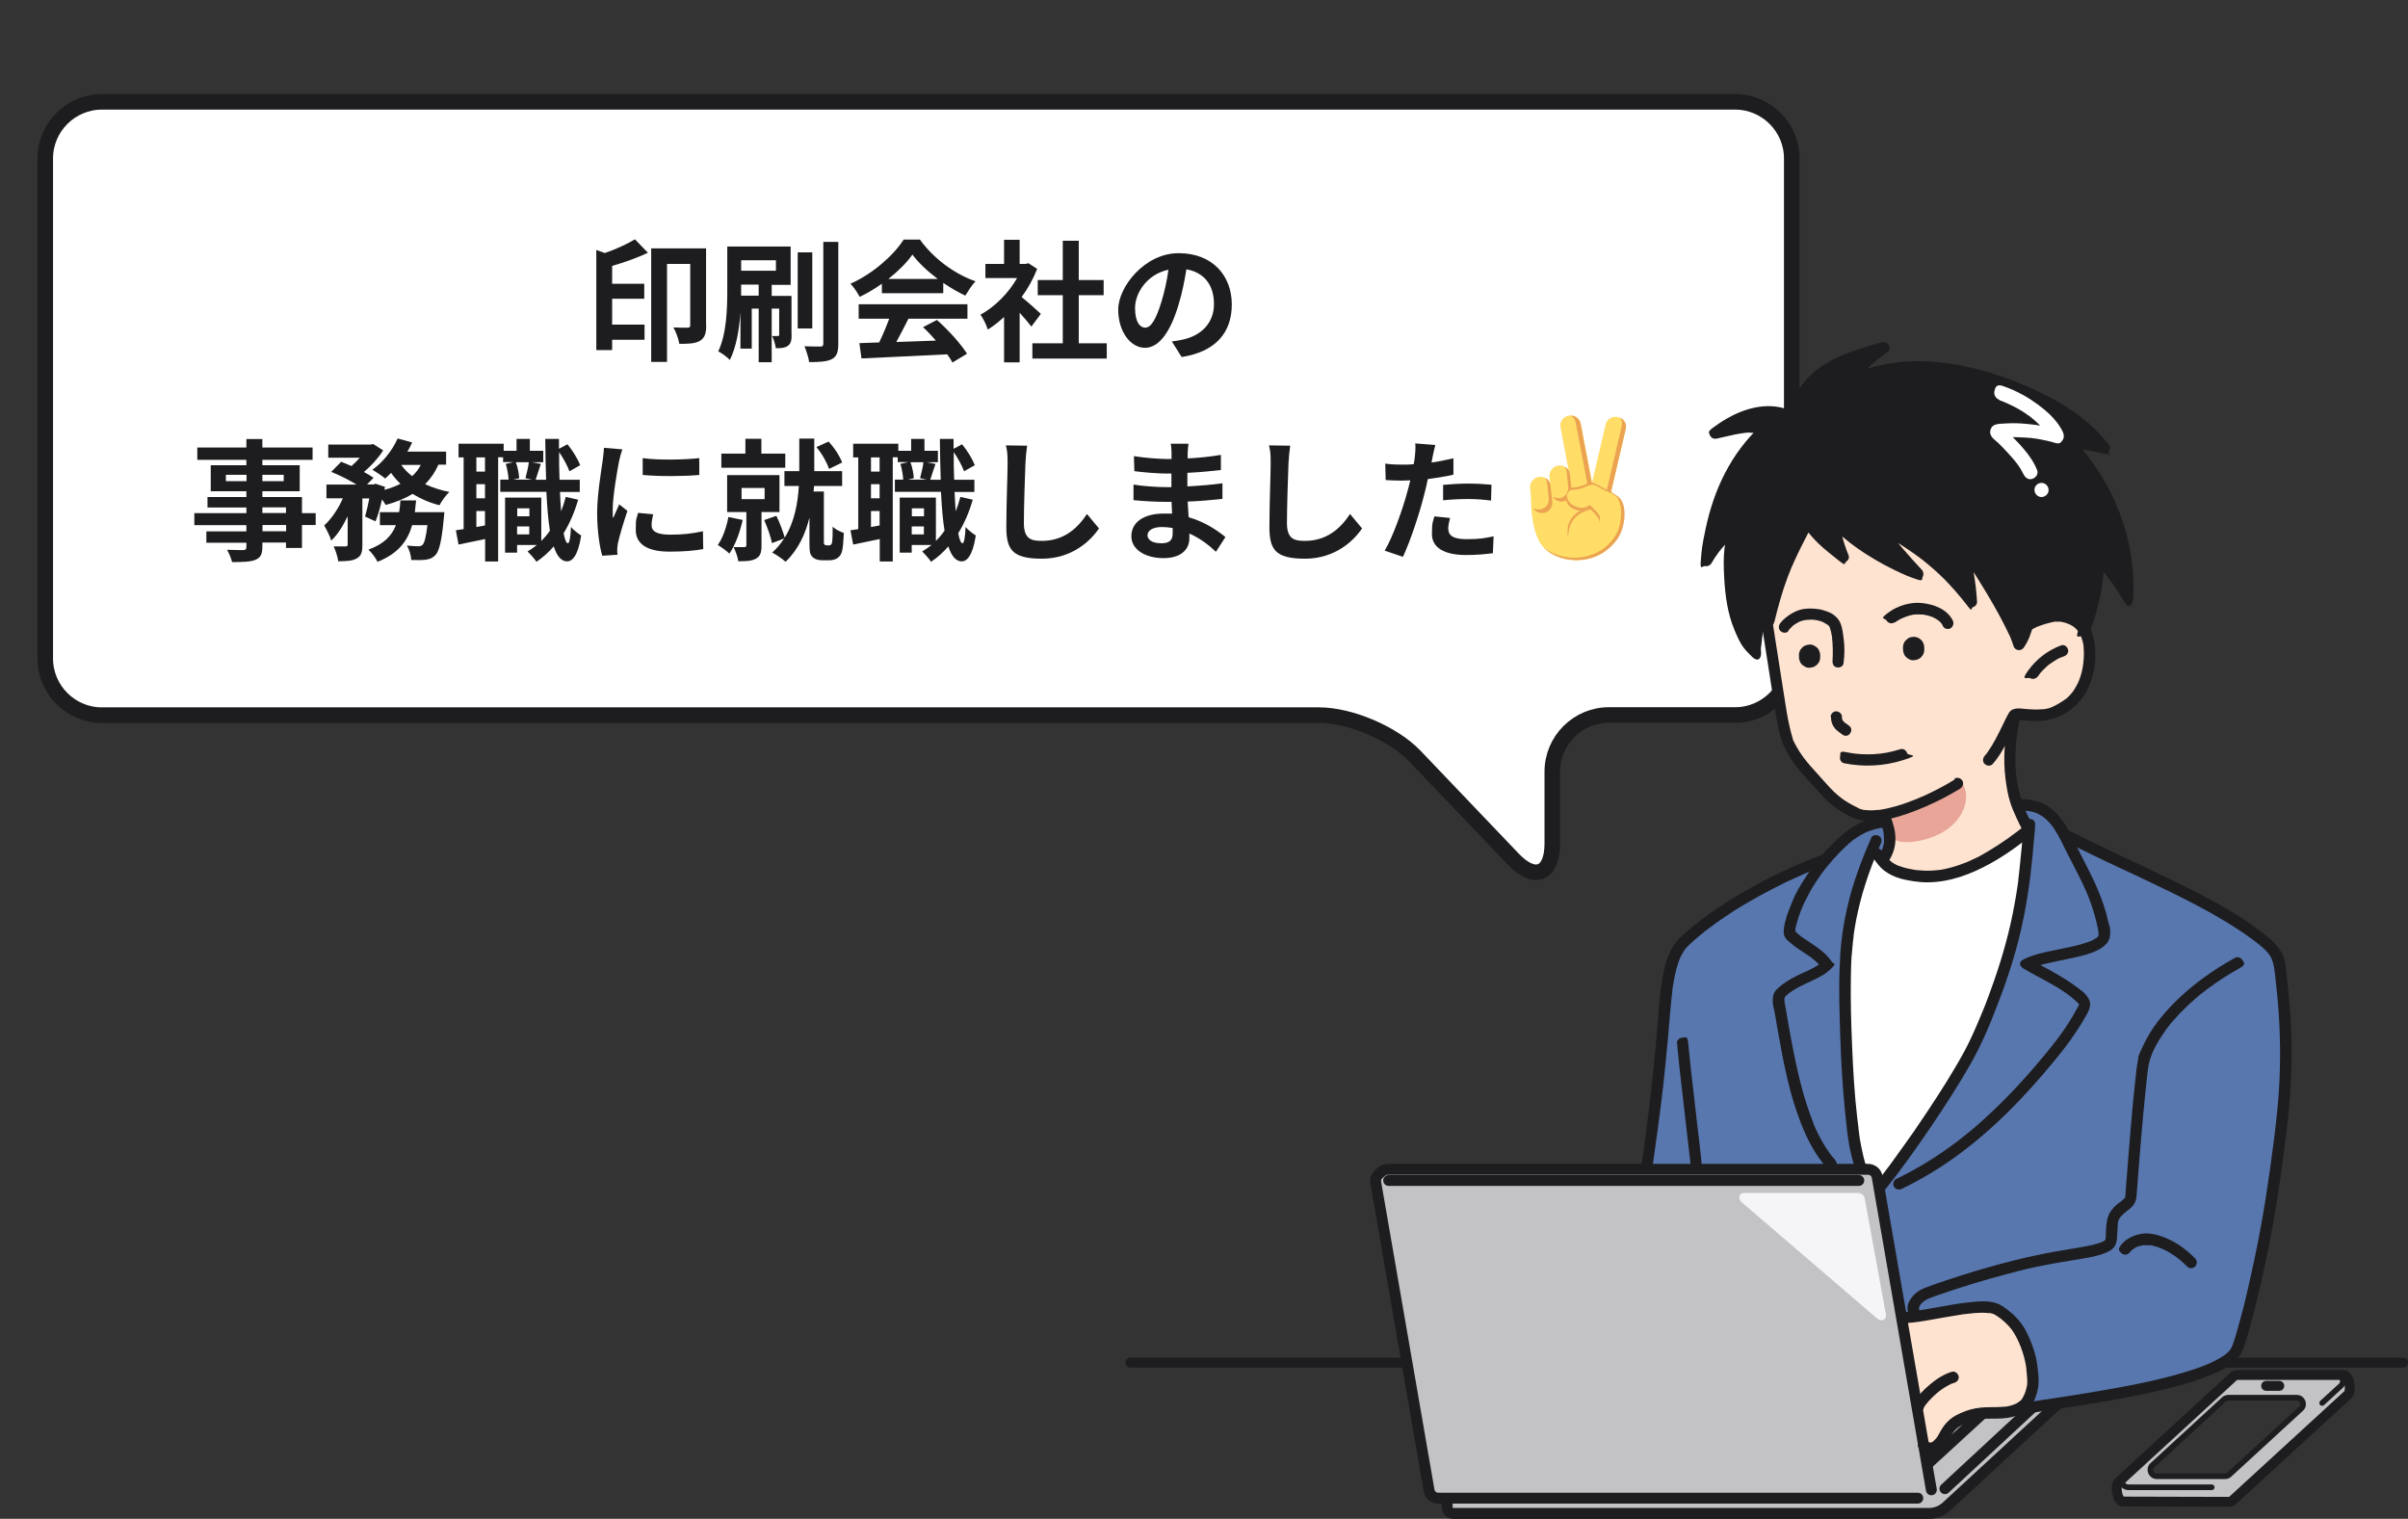 <?xml version="1.0" encoding="UTF-8"?>
<svg id="_レイヤー_1" data-name="レイヤー_1" xmlns="http://www.w3.org/2000/svg" version="1.1" viewBox="0 0 1702.5 1073.8">
  <rect x="0" y="0" width="1702.5" height="1073.8" fill="#333333" stroke="none"/>
  <!-- Generator: Adobe Illustrator 29.1.0, SVG Export Plug-In . SVG Version: 2.1.0 Build 142)  -->
  <defs>
    <style>
      .st0 {
        stroke-width: 11px;
      }

      .st0, .st1 {
        stroke-miterlimit: 10;
      }

      .st0, .st1, .st2, .st3, .st4 {
        fill: none;
        stroke: #1d1d1f;
        stroke-linecap: round;
      }

      .st1, .st3 {
        stroke-width: 7px;
      }

      .st2 {
        stroke-width: 7.7px;
      }

      .st2, .st3, .st4 {
        stroke-linejoin: round;
      }

      .st5 {
        fill: #ffe3d1;
      }

      .st4 {
        stroke-width: 4px;
      }

      .st6 {
        fill: #e9a597;
      }

      .st7 {
        fill: #c3c3c5;
      }

      .st8 {
        fill: #ffdd67;
      }

      .st9 {
        fill: #5877af;
      }

      .st10 {
        fill: #fff;
      }

      .st11 {
        fill: #1d1d1f;
      }

      .st12 {
        fill: #eba352;
      }

      .st13 {
        fill: #f5f5f7;
      }
    </style>
  </defs>
  <g>
    <path class="st10" d="M1266.8,112c0-22-18-40-40-40H72c-22,0-40,18-40,40v353.6c0,22,18,40,40,40h860.7c22,0,52.4,13,67.6,28.9l69.6,72.9c15.2,15.9,27.6,10.9,27.6-11.1v-50.8c0-22,18-40,40-40h89.3c22,0,40-18,40-40V112Z"/>
    <path class="st0" d="M1266.8,112c0-22-18-40-40-40H72c-22,0-40,18-40,40v353.6c0,22,18,40,40,40h860.7c22,0,52.4,13,67.6,28.9l69.6,72.9c15.2,15.9,27.6,10.9,27.6-11.1v-50.8c0-22,18-40,40-40h89.3c22,0,40-18,40-40V112Z"/>
  </g>
  <g>
    <path class="st11" d="M458.1,178.7c-7.6,3.6-16.7,6.8-25.3,9.3v12.6h22.7v10.6h-22.7v18.3h22.9v10.7h-22.9v7.3h-11.2v-70.8l6,2.2c7.9-2.7,15.9-6.4,21.3-9.7l9.1,9.4ZM499.3,230.2c0,5.2-1,8.8-4.5,10.8-3.5,2-8.2,2.1-14.5,2.1-.5-3.2-2.4-8.6-4.2-11.6,4.3.2,8.7.2,10.1.2,1.4,0,1.8-.6,1.8-1.8v-43.3h-16.4v69.3h-11.2v-80.3h38.8v54.6Z"/>
    <path class="st11" d="M559.7,236.8c0,3.7-.5,6.2-2.7,7.7-2,1.5-4.7,1.7-8.5,1.7-.3-2.6-1.4-6.2-2.6-8.6,1.9,0,3.5,0,4.1,0s.9-.3.9-1v-18.4h-5.3v37.9h-9.2v-37.9h-4.9v28.3h-8v-25.6c-.8,11.7-2.9,24.5-7.5,33.6-1.7-2-6-5-8.2-6.1,6-12.5,6.4-30.5,6.4-43.5v-30.6h44.8v27.1h-13.4v7.8h14v27.7ZM524,184v7.4h24.6v-7.4h-24.6ZM536.4,209v-7.8h-12.4v7.8h12.4ZM574.3,232.2h-10.3v-53.8h10.3v53.8ZM592.7,171.1v72c0,6-1.2,9-4.6,10.8-3.4,1.8-8.8,2.1-16,2.1-.4-3.1-2-7.9-3.3-11.2,4.8.2,9.7.2,11.3.2,1.5,0,2-.5,2-2v-72h10.6Z"/>
    <path class="st11" d="M623.5,200.6c-4.9,3.5-10.3,6.7-15.7,9.3-1.3-2.7-4.2-6.9-6.5-9.3,15.8-7,30.6-20.2,37.6-31.2h11.5c9.9,13.7,24.6,24.3,39.3,29.5-2.8,2.9-5.2,6.9-7.2,10.1-5.1-2.4-10.5-5.5-15.6-9v7.3h-43.4v-6.8ZM607.1,215.1h76.9v10.2h-41.7c-2.7,5.5-5.8,11.3-8.6,16.5,8.9-.3,18.5-.7,28-1-2.9-3.3-6-6.7-9.1-9.5l9.8-5.1c8.3,7.3,16.9,16.9,21.3,23.9l-10.3,6.2c-.9-1.8-2.2-3.7-3.7-5.8-21.9,1.2-44.8,2.1-60.6,2.9l-1.5-10.8,14-.5c2.5-5.2,5.1-11.3,7.1-16.8h-21.6v-10.2ZM663,197.2c-7.2-5.4-13.6-11.4-17.9-17.2-4,5.7-10,11.7-17,17.2h34.9Z"/>
    <path class="st11" d="M729.2,230.9c-2-2.6-5.1-6.3-8.3-9.8v35.1h-11v-32.1c-3.7,3.4-7.6,6.5-11.5,8.9-.9-3-3.5-8.4-5.2-10.5,10.1-5.5,19.9-15.3,25.9-25.9h-22.4v-10h13.2v-17.1h11v17.1h4.2l2-.5,6.2,4c-2.8,7.1-6.5,13.8-11,19.9,4.5,3.6,11.6,10,13.6,11.9l-6.7,9ZM782.5,242.7v10.8h-52.6v-10.8h21.5v-34h-17.7v-10.7h17.7v-27.8h11.3v27.8h17.6v10.7h-17.6v34h19.8Z"/>
    <path class="st11" d="M835.5,252.5l-7-11.1c3.5-.4,6.1-.9,8.6-1.5,11.9-2.8,21.2-11.3,21.2-24.9s-7-22.4-19.5-24.6c-1.3,7.9-2.9,16.5-5.6,25.2-5.6,18.8-13.6,30.3-23.7,30.3s-18.9-11.3-18.9-27.1,18.6-39.8,42.7-39.8,37.6,16,37.6,36.3-12,33.5-35.4,37.1ZM809.9,231.6c3.9,0,7.5-5.9,11.3-18.4,2.1-6.9,3.9-14.8,4.9-22.5-15.3,3.2-23.6,16.7-23.6,27s3.7,14,7.3,14Z"/>
    <path class="st11" d="M223.2,371.2h-9.7v16.2h-11.3v-3.8h-16.7v2.9c0,5.5-1.3,7.7-4.9,9.3-3.5,1.4-8.6,1.6-16.5,1.6-.6-2.6-2.2-6.4-3.6-8.7,4.5.2,10,.2,11.4.2,1.8,0,2.3-.7,2.3-2.3v-2.9h-28.3v-8h28.3v-4.4h-36.8v-8.5h36.8v-4h-27.5v-7.4h27.5v-4.1h-25.2v-18.4h25.2v-3.8h-34.7v-8.7h34.7v-6h11.3v6h35.5v8.7h-35.5v3.8h26.4v18.4h-26.4v4.1h28v11.4h9.7v8.5ZM174.3,340.2v-4.5h-14.6v4.5h14.6ZM185.5,335.7v4.5h15.1v-4.5h-15.1ZM185.5,362.7h16.7v-4h-16.7v4ZM202.3,371.2h-16.7v4.4h16.7v-4.4Z"/>
    <path class="st11" d="M309.9,328.7c-2.4,5.3-5.5,9.8-9.3,13.6,5.1,2.4,10.9,4.3,17.1,5.5-2.4,2.2-5.5,6.6-7,9.4-7.1-1.8-13.4-4.6-19-8-5.5,3.3-11.9,5.9-19,7.8-.6-1-1.5-2.4-2.6-3.9-1.3,5.8-2.9,11.3-4.6,15.5l-7.4-3.4c1-3.4,2.1-8.1,3-12.8h-4.9v32.7c0,5-.7,8-4,9.7-3.2,1.8-7.3,2-13.1,2-.3-3.1-1.8-7.5-3.2-10.5,3.4,0,7.2,0,8.4,0,1.1,0,1.5-.3,1.5-1.4v-19.9c-3.3,6.9-7.2,13.1-11.6,17.2-.9-3.2-3.3-7.7-5-10.7,5.1-4.6,10-11.8,13.2-19.2h-11.6v-9.7h21.3c-5.2-3.2-12.2-6.7-17.9-9l7-7.1c2.2.8,4.8,1.9,7.3,3,2-1.8,4.1-3.8,5.9-5.9h-22.3v-9.3h30l1.7-.4,7.1,4.5c-3.2,5.2-8.4,10.9-13.6,15.3,2.7,1.4,5,2.8,6.8,4.1l-4.6,4.7h4.5l1.5-.5,6.7,2.2-.4,2.1c4.1-1.1,8-2.5,11.3-4.3-2.4-2.3-4.7-4.9-6.6-7.7-1.4,1.5-2.8,2.8-4.2,4-2.1-1.8-6.4-4.7-9-6.2,7.3-5.2,14.1-13.6,17.8-22.1l10.3,2.8c-1,2.2-2.1,4.4-3.4,6.5h27.4v9.2h-5.4ZM314.2,362s-.2,2.9-.4,4.2c-1.5,16.1-3.2,23.3-5.9,26.2-2,2.1-4,2.9-6.8,3.3-2.3.3-6.1.4-10.4.2,0-3.1-1.3-7.3-3-10.2,3.3.4,6.5.5,8,.5s2-.2,3-1c1.3-1.2,2.5-5.2,3.5-13.9h-10.8c-3.2,11.1-9.8,20.1-24.5,25.9-1.2-2.6-4.1-6.5-6.4-8.6,11.2-4.1,16.6-10,19.4-17.3h-11.3v-9.2h13.6c.5-2.7.7-5.4.9-8.3h11.1c-.3,2.8-.6,5.6-.9,8.3h20.7ZM283.7,328.7c2,2.9,4.6,5.6,7.7,7.9,2.5-2.2,4.6-4.9,6.1-7.9h-13.9Z"/>
    <path class="st11" d="M408.8,353.1c-2.5,8.9-6,16.9-10.3,23.9.8,4.5,1.9,7,3,7.1,1.1,0,1.9-4.3,2.2-11.6,1.6,2.2,5.6,5.1,7.2,6.1-2.3,15.1-6.7,18.3-9.9,18.3-4.2,0-7.3-3.8-9.5-10.6-3.6,4.2-7.7,7.8-12.2,10.9-1.2-1.9-4.4-5.5-6.3-7.3,2.3-1.4,4.6-3,6.6-4.6h-14v5.4h-8.5v-38.9h25.6v30.6c2.2-2.1,4.3-4.6,6.1-7.2-1.2-7.5-2-16.8-2.5-27.5h-32.6v-8.6h5.9c-.2-3.1-.9-7.6-2-11.1l5.4-1.3h-7.3v-3.4h-3.5v73.7h-9.2v-15.9c-6.6,1.4-13.2,2.8-18.8,3.9l-1.9-10.1c1.7-.2,3.5-.5,5.5-.8v-50.7h-3.6v-9.7h31.9v5h9.1v-8.4h9.4v8.4h9.5v8.1h-8l6.3,1.2c-1.4,4-2.7,8.2-3.7,11.2h7.4c-.3-8.8-.5-18.6-.6-28.9h9.7v7l6-3.2c3.8,4.6,7.4,10.6,9,14.8l-7.6,4.3c-1.3-3.7-4.3-9.2-7.3-13.6,0,6.9,0,13.4.3,19.6h14.3v8.6h-14c.2,4.9.5,9.5.8,13.7,1.3-3.3,2.4-6.7,3.3-10.2l8.8,2ZM342.9,323.4h-6.1v10h6.1v-10ZM342.9,342.3h-6.1v10h6.1v-10ZM342.9,371.4v-10.1h-6.1v11.3l6.1-1.1ZM364.7,326.8c1.4,3.5,2.2,8.3,2.4,11.3l-4.2,1h13.3l-4.7-1c.9-3.3,2-8,2.4-11.3h-9.2ZM365.7,359.4v5.6h8.6v-5.6h-8.6ZM374.2,377.8v-5.6h-8.6v5.6h8.6Z"/>
    <path class="st11" d="M437.7,326c-1.2,6.2-4.5,24.8-4.5,34.1s0,4.2.4,6c1.4-3.2,2.9-6.4,4.2-9.5l5.8,4.6c-2.6,7.7-5.7,17.9-6.7,22.8-.3,1.4-.5,3.4-.5,4.4s0,2.5.2,3.8l-10.8.7c-1.9-6.4-3.6-17.8-3.6-30.4s2.9-29.7,3.9-36.8c.3-2.6.8-6.1.9-9.1l13,1.1c-.7,2-2,6.6-2.3,8.3ZM460.7,371.4c0,4.1,3.5,6.6,13,6.6s15.2-.7,23.3-2.4l.2,12.6c-6,1.1-13.5,1.8-24,1.8-16,0-23.7-5.7-23.7-15.3s.6-7.3,1.6-12.1l10.7,1c-.7,3.1-1.1,5.3-1.1,7.8ZM494.4,323.8v12c-11.4,1-28.3,1.1-40,0v-11.9c11.4,1.6,29.9,1.1,40,0Z"/>
    <path class="st11" d="M525.1,367.6c-2,8.8-5.3,17.9-9.4,23.8-1.8-1.8-5.9-4.7-8.2-6.1,3.5-4.9,6.1-12.4,7.5-19.8l10,2.1ZM555.2,330.7h-45.2v-10h17v-10.5h11.3v10.5h16.9v10ZM538.4,362.1v23.8c0,4.6-.8,7.4-4,9.1-3.1,1.7-7,1.8-12.4,1.8-.4-3-2-7.2-3.3-10,3.1,0,6.5,0,7.5,0s1.5-.3,1.5-1.3v-23.5h-13.6v-26.1h37v26.1h-12.8ZM524.3,352.9h16.3v-7.9h-16.3v7.9ZM586,385.6c.6,0,1.3-.2,1.6-.6.4-.4.7-1.2.8-2.1.2-1.8.4-5.9.3-10.5,1.9,1.8,5.3,3.5,7.9,4.4-.2,5-.6,10.5-1.2,12.7-.6,2.4-1.6,3.8-3.2,5-1.4,1-3.5,1.6-5.7,1.6h-5.4c-2.5,0-5.1-.7-6.7-2.4-1.7-1.7-2.1-3.4-2.1-9.4v-18.4c-2.8,11.4-7.8,22.6-16.9,31.3-2.1-2-6.6-5.1-9.4-6.5,3.3-3.1,6.1-6.4,8.4-10l-8.6,3.3c-.8-4.4-3.3-11.3-5.5-16.3l8.6-3c2.4,4.7,4.7,11.1,5.9,15.4,7.1-11.4,9.3-24.9,10-36.5h-10.2v-10.5h10.5v-23h10.6v23h19.7v10.5h-19.9c0,1.3-.2,2.6-.3,3.9h7.3v36c0,.5,0,1.1.4,1.4.4.5.9.7,1.5.7h1.8ZM586.1,331.4c-1.4-4.3-5-10.8-8.9-15.3l8.6-3.9c4.2,4.4,8,10.4,9.6,14.8l-9.2,4.5Z"/>
    <path class="st11" d="M687.8,353.1c-2.5,8.9-6,16.9-10.3,23.9.8,4.5,1.9,7,3,7.1,1.1,0,1.9-4.3,2.2-11.6,1.6,2.2,5.6,5.1,7.2,6.1-2.3,15.1-6.7,18.3-9.9,18.3-4.2,0-7.3-3.8-9.5-10.6-3.6,4.2-7.7,7.8-12.2,10.9-1.2-1.9-4.4-5.5-6.3-7.3,2.3-1.4,4.6-3,6.6-4.6h-14v5.4h-8.5v-38.9h25.6v30.6c2.2-2.1,4.3-4.6,6.1-7.2-1.2-7.5-2-16.8-2.5-27.5h-32.6v-8.6h5.9c-.2-3.1-.9-7.6-2-11.1l5.4-1.3h-7.3v-3.4h-3.5v73.7h-9.2v-15.9c-6.6,1.4-13.2,2.8-18.8,3.9l-1.9-10.1c1.7-.2,3.5-.5,5.5-.8v-50.7h-3.6v-9.7h31.9v5h9.1v-8.4h9.4v8.4h9.5v8.1h-8l6.3,1.2c-1.4,4-2.7,8.2-3.7,11.2h7.4c-.3-8.8-.5-18.6-.6-28.9h9.7v7l6-3.2c3.8,4.6,7.4,10.6,9,14.8l-7.6,4.3c-1.3-3.7-4.3-9.2-7.3-13.6,0,6.9,0,13.4.3,19.6h14.3v8.6h-14c.2,4.9.5,9.5.8,13.7,1.3-3.3,2.4-6.7,3.3-10.2l8.8,2ZM621.9,323.4h-6.1v10h6.1v-10ZM621.9,342.3h-6.1v10h6.1v-10ZM621.9,371.4v-10.1h-6.1v11.3l6.1-1.1ZM643.7,326.8c1.4,3.5,2.2,8.3,2.4,11.3l-4.2,1h13.3l-4.7-1c.9-3.3,2-8,2.4-11.3h-9.2ZM644.7,359.4v5.6h8.6v-5.6h-8.6ZM653.2,377.8v-5.6h-8.6v5.6h8.6Z"/>
    <path class="st11" d="M725,327.5c-.4,10-1.1,30.9-1.1,42.4s5.6,12.5,12.8,12.5c15.3,0,25.1-8.8,31.8-19l8.5,10.2c-6,8.9-19.2,21.4-40.4,21.4s-25.1-6.7-25.1-22.6.9-36.9.9-44.9-.4-8.8-1.2-12.6l15,.2c-.6,3.9-1,8.6-1.2,12.4Z"/>
    <path class="st11" d="M839.7,320.3c0,.9,0,2.3,0,3.8,7.6-.4,15.3-1.1,23.5-2.5v10.7c-6.2.7-14.7,1.6-23.7,2v9.6c9.4-.5,17.3-1.2,24.8-2.2v11c-8.5.9-15.7,1.6-24.6,1.9.2,3.5.4,7.3.7,11.1,11.7,3.3,20.6,9.6,26,14l-6.7,10.4c-5-4.7-11.3-9.6-18.8-12.9,0,1.3,0,2.4,0,3.4,0,7.9-6,14-18.3,14s-22.7-5.7-22.7-15.5,8.6-16,23-16,3.9,0,5.8.3c-.2-2.9-.3-5.9-.4-8.6h-4.8c-5.4,0-16-.5-22.1-1.2v-11c6,1.1,17.4,1.8,22.3,1.8h4.5c0-3.1,0-6.4,0-9.6h-3.4c-5.9,0-16.6-.8-22.8-1.7l-.3-10.6c6.7,1.1,17.3,2,23,2h3.6v-4.4c0-1.8-.2-4.6-.6-6.4h12.6c-.3,1.9-.5,4.2-.6,6.6ZM820.9,384.1c4.9,0,8.2-1.4,8.2-6.8s0-2.3,0-4c-2.5-.4-5-.7-7.6-.7-6.6,0-10.2,2.6-10.2,5.8s3.3,5.7,9.8,5.7Z"/>
    <path class="st11" d="M911,327.5c-.4,10-1.1,30.9-1.1,42.4s5.6,12.5,12.8,12.5c15.3,0,25.1-8.8,31.8-19l8.5,10.2c-6,8.9-19.2,21.4-40.4,21.4s-25.1-6.7-25.1-22.6.9-36.9.9-44.9-.4-8.8-1.2-12.6l15,.2c-.6,3.9-1,8.6-1.2,12.4Z"/>
    <path class="st11" d="M1012.8,323.5c-.2,1-.5,2.2-.7,3.5,5.2-.7,10.4-1.8,15.5-3v11.6c-5.6,1.3-11.9,2.3-18.1,3.1-.8,4-1.8,8.1-2.8,11.9-3.3,13-9.6,32-14.8,43.1l-12.9-4.4c5.6-9.3,12.6-28.8,16.1-41.9.7-2.5,1.4-5.1,2-7.8-2.1,0-4.2.2-6.1.2-4.5,0-8-.2-11.3-.4l-.3-11.6c4.7.6,7.9.7,11.7.7s5.5,0,8.4-.3c.4-2,.7-3.8.8-5.3.4-3.4.6-7.3.3-9.4l14.2,1.1c-.7,2.5-1.6,6.7-2,8.7ZM1024,374c0,4.1,2.8,7.2,12.7,7.2s12.6-.7,19.3-2l-.5,11.9c-5.2.7-11.5,1.3-19,1.3-15.6,0-24.1-5.4-24.1-14.8s.9-8.7,1.7-12.5l11.1,1.1c-.7,2.6-1.3,5.7-1.3,7.7ZM1038.1,341.9c5.3,0,10.9.3,16.4.8l-.3,11.2c-4.6-.6-10.3-1.1-16-1.1s-12.1.3-17.9.9v-10.9c5.2-.5,11.9-.9,17.9-.9Z"/>
  </g>
  <g>
    <path class="st8" d="M1124.8,344.7c-.9,3.8,1.6,7.6,5.5,8.5h0c3.9.9,7.9-1.5,8.7-5.3l10.4-44.6c.9-3.8-1.6-7.6-5.5-8.5h0c-3.9-.9-7.9,1.5-8.7,5.3l-10.4,44.6Z"/>
    <path class="st12" d="M1127.5,351h0c3.9.9,7.8-1.5,8.7-5.3l10.4-44.6c.5-2.1,0-4.1-1.2-5.7,3.5,1.6,4.8,4.6,4,8l-10.4,44.6c-.9,3.8-4.8,6.2-8.7,5.4h0c-1.8-.4-3.3-1.4-4.3-2.8.4.2.9.4,1.4.5Z"/>
    <path class="st8" d="M1138.3,349.2s-14.8-14.6-41.1-7.3c0,0-15.5,2.7-14.7,10.6,0,0-.5,19.5,6.2,31,10,17.1,48.8,20,58.4-12,1.9-6.4.4-23.4-8.9-22.3Z"/>
    <path class="st8" d="M1111.9,347.2c.7,3.8,4.5,6.4,8.5,5.6h0c4-.7,6.6-4.4,5.9-8.3l-8.6-45c-.7-3.8-4.5-6.4-8.5-5.7h0c-4,.7-6.6,4.4-5.9,8.3l8.5,45Z"/>
    <path class="st12" d="M1116.8,351.9h0c4-.7,6.6-4.5,5.8-8.3l-8.6-45c-.4-2.1-1.8-3.7-3.6-4.7,3.8,0,6.5,2.4,7.1,5.7l8.5,45c.7,3.9-1.9,7.6-5.8,8.3h0c-1.8.3-3.6,0-5.1-.8.5,0,1,0,1.5-.1Z"/>
    <path class="st8" d="M1081.8,345.1c-.4-4,2.5-7.5,6.5-8h.1c4-.4,7.6,2.4,8,6.4l1.2,11.1c.4,4-2.5,7.5-6.5,8h-.1c-4,.4-7.6-2.5-8-6.4l-1.2-11.1Z"/>
    <path class="st8" d="M1095.5,337.1c-.4-4,2.5-7.5,6.5-8h.1c4-.4,7.6,2.4,8,6.4l1.2,11.1c.4,4-2.5,7.5-6.5,8h-.1c-4,.4-7.6-2.5-8-6.4l-1.2-11.1Z"/>
    <path class="st12" d="M1088.6,360.2h0c4-.4,6.8-3.9,6.4-7.9l-1.2-11.1c-.1-1.1-.7-2.3-1.2-3.2,2.5,1.2,3.5,3.3,3.7,5.7l1.2,11.1c.4,4-2.4,7.4-6.4,7.9h0c-2.9.3-5.6-1.1-7-3.5,1.3.8,2.9,1.2,4.6,1Z"/>
    <path class="st12" d="M1102.4,352.2h0c4-.4,6.8-3.9,6.4-7.9l-1.2-11.1c-.1-1.1-.7-2.3-1.3-3.2,2.5,1.3,3.5,3.4,3.7,5.7l1.2,11.1c.4,4-2.4,7.4-6.4,7.8h0c-2.9.3-5.6-1.1-7-3.5,1.3.8,2.9,1.2,4.6,1Z"/>
    <path class="st12" d="M1131.8,359.9c-8.2-4-26.7,2.8-23.1,19.9,0-17.7,16-20.7,23.1-19.9Z"/>
    <path class="st12" d="M1128.7,342.4c-5.9-3.5-7.1,2-17,2.3-4.4.1-6.3,9.2.3,12.5,9.2,4.6,9.9-1.9,12.2.6,2.4,2.7,4.6,3.2,6.7,6.3,1.5,2.2,12.9-1.2,14.1-5.8,2.3-8.9-6.9-10.3-16.2-15.9Z"/>
    <path class="st8" d="M1129.4,343.9c-6.1-3.6-7.3,2.1-17.7,2.4-4.6.1-6.6,9.6.3,13,9.6,4.8,10.3-2,12.7.6,2.5,2.8,4.8,3.3,6.9,6.6,1.5,2.3-2.5,11.2-2.5,11.2,0,0,11.8,8.3,14.2,3.6,4.5-8.8,3.2-15.7,3.1-20.8-.3-11.9-7.2-10.7-16.9-16.5Z"/>
    <path class="st12" d="M1141.2,349.8c6.5,3,6.2,19.9,1.4,28.1-12.1,20.3-38.6,19.9-51.2,9.1,11.6,12.5,39.9,13.7,53-7.3,5.3-8.4,6.9-27.7-3.2-29.8Z"/>
    <path class="st12" d="M1130.3,366.8c.5.7.4,2.1.1,3.6.7-2.3,1.2-4.7.5-5.8-2.1-3.2-3.3-3.9-5.8-6.7-2.3-2.6-3.1,4.1-12.7-.6-3.5-1.8-4.7-5.1-4.4-8-1.3,3.1-.7,7.9,3.8,10.1,9.6,4.7,10.3-2,12.7.6,2.5,2.8,3.7,3.5,5.8,6.7Z"/>
  </g>
  <line class="st1" x1="1572.9" y1="963.4" x2="1699" y2="963.4"/>
  <line class="st1" x1="993.6" y1="963.4" x2="799.1" y2="963.4"/>
  <g>
    <path class="st9" d="M1612.4,686.9c7,58.3,4.7,90.9-8,170.8-4.1,25.7-18,87.7-23.4,97.3-10.5,18.5-81.6,30.2-126.1,37-6.5,1-12.5,1.9-17.6,2.7-2.1.3-4.1.6-5.9.9l-.4-2.3c4.3-3.4,6.7-13.2,6.5-16.9-.4-9.6-1.4-16.8-5-25.7-4.5-11.4-9.4-18.1-19.8-24.6-10.4-6.5-48,4.4-64.9,5.2l-3.2.6-16.2-93.7,1.6-.3c.4-.5.8-1,1.2-1.5l11.5.6c45.6-21.8,80.9-57.1,112.4-96.6,6.7-8.4,12.6-17.3,17.6-26.8.6-1.2,1.3-2.5,1.2-3.9-.2-1.7-1.5-3-2.7-4.2-10.2-9.9-26.9-17.6-38.2-24.1,12.7-6.2,39.9-7.6,50.2-14.4,1.6-1.1,3.4-2.2,4.1-4.1.7-1.6.4-3.4.2-5.2-3.9-23.9-14.8-41.1-25.6-62.8-.8-1.6-1.6-3.2-2.4-4.7l.7-.4c37,19.8,108.7,48.2,140.6,75.5,3.3,2.8,6.7,5.8,8.7,9.7,1.8,3.6,2.4,7.7,2.9,11.7Z"/>
    <path class="st11" d="M1433.4,441.9c-1,4.6-2.7,9.2-5.9,13.8-5.2-16.9-29.5-55.8-40-70,2.3,10.2,5.5,23.9,6.2,39.5-25.6-33.6-48.4-43-69.6-58.1,7.5,11,23,29,31.9,38.4-22.6-8.1-48.2-24.2-59.1-37.9,0,5.1,1.1,13.8,6.2,26.1-13.1-10.2-18.1-14.8-24.7-23.9l-.7-.4c-11.9,23-19.3,36.8-26.8,68.4-.3-1.8-.7-3.8-1.2-5.7-.6-2.8-1.3-5.6-2-8.4h-.8c-1.8,9.6-6.1,31.1-5.6,37.2-14.3-14.5-17.6-36.5-18.4-56.8-.5-11.8-.1-24.4,6.4-34.3-8.9,7.8-16.7,15.8-22.8,26.5,3.2-32.7,14.7-68.5,41.5-92.7-11.7-4-23.4,0-35.5,2.6,13.8-10.7,31.8-18.8,48.5-13.5l7.4,1c2.1-14,12.1-25.7,24.1-33.2,11.9-7.5,25.8-11.4,39.4-15.1-9.8,6.9-18.6,15.2-25.9,24.7,19-9.3,40.8-12.3,62-10.7,21.2,1.7,41.7,7.8,61.3,16.1,22.2,9.3,43.8,21.8,58.5,40.9-9.2-1.8-18.3-3.6-27.5-5.4,29.5,28.4,46,69.7,44.1,110.6-5.5-9.8-12.4-18.9-20.3-27-.4,17.4-4,34.8-10.3,51h-.1c-3.3-5.4-9.2-9.7-19.3-10.2-4.1-.2-16.4,3.7-20.2,6.6h-.5Z"/>
    <path class="st9" d="M1434.4,586.2h-.3c-2.2-4.1-5.2-9.6-7.7-16.9h1c12.1-1.1,19.4,4.2,23.9,9,3.4,3.6,5.9,7.8,8.2,12.1.8,1.6,1.6,3.2,2.4,4.7,10.8,21.7,21.7,38.9,25.6,62.8.3,1.7.5,3.6-.2,5.2-.8,1.8-2.5,3-4.1,4.1-10.4,6.8-37.5,8.2-50.2,14.4,11.3,6.5,28,14.2,38.2,24.1,1.2,1.2,2.5,2.5,2.7,4.2.1,1.4-.5,2.7-1.2,3.9-5,9.4-11,18.4-17.6,26.8-31.6,39.5-66.8,74.8-112.4,96.6l-11.5-.6c24.5-31.1,57.9-82,67-103,25.5-58.5,32.4-93.2,36.4-146.9,0-.1,0-.3,0-.4Z"/>
    <path class="st5" d="M1333.2,579.9l-2.5,1.1s-.6,0-1.6.1l-.6-4.3c-6.3.8-12.1.4-16.5-1.6-16.8-7.7-21.4-15.9-34.3-29.8-5.3-5.7-10.5-13-13.5-20.4-1.9-4.7-4.1-15.5-4.9-20.6-3.4-21.5-10.4-66.3-11.2-71.8l1.6-.4c.5,1.9.9,3.9,1.2,5.7,7.6-31.6,14.9-45.4,26.8-68.4l.7.4c6.6,9.1,11.6,13.7,24.7,23.9-5.1-12.3-6.2-21.1-6.2-26.1,10.9,13.7,36.5,29.8,59.1,37.9-8.9-9.4-24.4-27.4-31.9-38.4,21.2,15.1,44,24.4,69.6,58.1-.8-15.6-4-29.3-6.2-39.5,10.5,14.2,34.8,53.1,40,70,3.2-4.6,4.9-9.2,5.9-13.8h.5c3.8-2.8,16.1-6.7,20.2-6.5,10.1.5,16,4.8,19.3,10.3,4.9,8.1,4.2,19,3.4,24.9-1.4,9.8-4.8,18.4-11.9,25.4-2.6,2.5-7.8,5.6-11.1,7.2-8.2,4.1-17.8,2.7-26.9,2-.7,0-1.3,0-1.9.2-.5.2-1,.6-1.3,1.1-.3.6-.6,1.2-.9,1.8l1.1.2c-5.7,27.8-2.4,47.3,2.3,60.7,2.6,7.4,5.6,12.9,7.7,16.9h.3c0,.2,0,.3,0,.5h-.1c-40.8,32.8-68.7,37.7-93,29.4-4.8-1.6-8.1-4.7-10.6-7.7l.2-.2c4-5.3,5.1-10.2,5.1-14.8s-1-8.5-2.8-13.4Z"/>
    <path class="st7" d="M1023.2,1059.1h-6.5c-3.2,0-5.9-2.3-6.5-5.5l-37.7-217.6c-.4-2.2.4-4.5,2.1-6.1l2-1.8c1.2-1,2.7-1.6,4.3-1.6h339.6c3.2,0,5.9,2.3,6.5,5.4l1.1,6.1,16.2,93.7,15.5,89.5,2.4,13.9,3.1,17.9,9.6-.8,62.1-57.5v-.2c5.1-.8,11-1.7,17.5-2.7v.4c0,0-78.7,72.6-78.7,72.6-3.4,3.1-7.8,4.8-12.4,4.8h-336.2c-2.4,0-4.3-1.9-4.3-4.3v-6.6Z"/>
    <path class="st5" d="M1437.5,976.4c.2,3.8-2.3,13.5-6.5,16.9-3.9,3.1-9,4.8-15.1,5.2-4.7.3-9.5,0-14.3.4-3,.2-5.9.7-8.7,1.6-7.7,2.6-13.1,5.7-17.1,12.6-1.4,2.3-2.2,5.2-6.5,9-2,1.8-7.2,2.3-9.1-.8h-.1s-15.5-89.5-15.5-89.5l3.2-.6c16.9-.8,54.5-11.7,64.9-5.2,10.4,6.5,15.3,13.2,19.8,24.6,3.5,9,4.5,16.1,5,25.7Z"/>
    <path class="st7" d="M1431.3,995.7c1.8-.3,3.8-.6,5.9-.9v.2s-62.1,57.5-62.1,57.5l-9.6.8-3.1-17.9h.2s39-35.9,39-35.9v-.5c4.7-.4,9.6-.1,14.3-.4,6.1-.4,11.2-2.1,15.1-5.2l.4,2.3Z"/>
    <path class="st10" d="M1434.3,586.6h.1c-4,53.7-10.9,88.4-36.4,146.9-9.1,21-42.5,71.9-67,103-.4.5-.8,1-1.2,1.5l-1.6.3-1.1-6.1c-.5-3.1-3.3-5.4-6.5-5.4h-5.1v-.7c-6.3-17.9-9.9-59.8-11-105.9-1-41.9-.7-71.9,18.4-117.7l4.3,1.4c1,1.4,2.1,3,3.4,4.6,2.5,3.1,5.9,6.1,10.6,7.7,24.4,8.3,52.2,3.4,93-29.4Z"/>
    <path class="st7" d="M1401.5,999v.5s-39,35.9-39,35.9h-.2s-2.4-13.9-2.4-13.9h.1c2,3,7.1,2.5,9.1.7,4.3-3.8,5.2-6.7,6.5-9,4-6.9,9.4-10,17.1-12.6,2.8-1,5.7-1.4,8.7-1.6Z"/>
    <path class="st9" d="M1323,602.3c-19,45.9-19.3,75.8-18.4,117.7,1.1,46.1,4.6,88,11,105.9v.7h-21.1v-3.9c-23.5-25.6-30.6-78.6-36.9-112.8-.3-1.7-.6-3.5,0-5.2.5-1.8,1.9-3.4,3.4-4.6,9.7-8.3,23.4-10.8,30.6-18-6-8.9-15.8-12.3-23.8-19.4-1-.9-2-2-2.4-3.4-.5-1.5-.1-3.1.2-4.7,4.2-18.1,14.3-34.2,24.2-46.1,8.5-10.3,16.8-17.4,20.9-20.1,8.3-5.4,15.4-6.9,18.4-7.3,1-.1,1.6-.1,1.6-.1l2.5-1.1c1.8,4.9,2.8,7.9,2.8,13.4s-1.1,9.5-5.1,14.8l-.2.2c-1.3-1.6-2.4-3.1-3.4-4.6l-4.3-1.4Z"/>
    <path class="st9" d="M1294.5,822.7v3.9h-130.3v-2.2c7.3-50.3,9-70.4,10.9-92.2,2.4-26,3.1-54.3,14.9-65.7,22.9-22.2,63.3-44.8,99.2-58.3l.4.3c-9.9,11.9-20,28-24.2,46.1-.3,1.5-.7,3.2-.2,4.7.4,1.3,1.4,2.4,2.4,3.4,8,7.2,17.8,10.6,23.8,19.4-7.2,7.2-20.9,9.7-30.6,18-1.5,1.3-2.9,2.8-3.4,4.6-.5,1.7-.2,3.5,0,5.2,6.3,34.2,13.4,87.1,36.9,112.8Z"/>
  </g>
  <path class="st13" d="M1233,843.4h80.8c2.1,0,4.2,1.7,4.6,3.9l15,82.2c.6,3.5-3.3,5.2-6.2,2.7l-95.8-82.2c-2.9-2.5-1.9-6.6,1.6-6.6Z"/>
  <path class="st7" d="M1656.9,972.1c4,0,6,11.2,3,14l-81.2,74.5c-.8.8-1.9,1.2-3,1.2l-74.7-.2c-4,0-6-11.2-3-14l81-74.4c.8-.8,1.9-1.2,3-1.2h74.9ZM1626.9,995.9c3-2.7,1.1-7.7-3-7.7h-48.5c-1.1,0-2.2.4-3,1.2l-50.6,46.5c-3,2.7-1,7.7,3,7.7h48.4c1.1.1,2.2-.3,3-1.1l50.7-46.6Z"/>
  <path class="st6" d="M1332.9,576.3c7.8-1.2,36.1-12.4,44.8-17.4,8.7-5,6.4-11.7,10.4-3.9,6.4,12.4-2.7,34.1-31.9,39.6-29.2,5.5-23.3-18.3-23.3-18.3Z"/>
  <path class="st11" d="M1382,551.1c-5.7,3.6-11.7,6.8-17.8,9.7s-3.8,1.8-5.7,2.6-1,.4-1.5.6-.4.2-.6.3c-1,.4.8-.3-.2.1s-2,.8-3,1.2c-4.1,1.6-8.2,3.1-12.4,4.3s-8,2.1-12.1,2.7,0,0,.2,0c-.2,0-.5,0-.7,0-.4,0-.9,0-1.3.1-1,0-2,.2-3,.2-1.7,0-3.5,0-5.2-.2s.2.1.3,0c0,0-.5,0-.6,0-.4,0-.7-.1-1.1-.2-.8-.2-1.7-.4-2.5-.7s-.6-.2-.9-.4c-.5-.2.9.4.2,0s-.5-.2-.8-.4c-1.3-.6-2.6-1.3-3.9-2-2-1.1-4-2.3-5.9-3.6s-.8-.6-1.2-.9-.5-.4-.8-.6-.6-.5,0,0c-.9-.7-1.7-1.4-2.6-2.1-3.2-2.8-6.1-5.9-8.9-9.1s-6.7-7.5-10.1-11.3-7.2-8.8-10.1-14.2-1.9-3.7-2.6-6.1-1.2-4.2-1.7-6.4c-1.8-7.6-2.9-15.2-4.1-22.9s-2.6-16.6-3.9-24.9c-1.9-11.9-3.8-23.9-5.6-35.8s0-.4,0-.6c-.3-2.1-3-3.4-4.9-2.8s-3.1,2.7-2.8,4.9c1.6,10.5,3.3,21,4.9,31.4,1.3,8.5,2.7,17,4,25.6s2.2,15,3.7,22.4c.9,4.3,1.8,8.8,3.4,12.9s5.3,11,9,15.9,7.7,9,11.6,13.4c3,3.3,5.9,6.7,9,9.9s6.8,6.2,10.6,8.7c3.9,2.6,8.2,5.1,12.7,6.5,7.5,2.4,16,1.2,23.5-.5s17.3-5.2,25.6-8.9,13.8-6.5,20.4-10.4,2.3-1.4,3.4-2.1c1.8-1.1,2.6-3.6,1.4-5.5s-3.6-2.6-5.5-1.4h0Z"/>
  <path class="st11" d="M1436,445.5c.8-.6,1.7-1.1,2.7-1.6s1.1-.5,1.7-.8-.6.3.3-.1.7-.3,1-.4c2.7-1,5.5-1.9,8.3-2.5s1.2-.3,1.8-.4.6-.1.9-.2c.7-.1-.9,0,0,0s2.2,0,3.4,0,.5,0,.7,0c0,0-.7-.1-.2,0s.7.1,1.1.2c.7.1,1.4.3,2.1.5s1.2.3,1.8.6.5.2.8.3c.9.3-.6-.3.3.1s2.1,1.1,3.1,1.7.4.3.6.4c.6.4-.6-.5,0,0s.8.7,1.2,1.1.7.7,1,1.1.3.4.4.5c.4.4-.2-.3-.2-.3,0,0,.2.3.3.4.6.9,1.1,1.7,1.6,2.6s.4.9.6,1.3c.3.6-.3-.8,0-.1s.2.6.3.8c.3,1,.6,1.9.9,2.9s.4,2,.6,3,.2,1.1,0,.3,0,0,0,.2c0,.5.1,1,.1,1.5.3,3.5.1,7-.3,10.5s-.2,1.2,0,0c-.1.9-.3,1.8-.4,2.7-.3,1.8-.7,3.5-1.2,5.2s-.5,1.6-.8,2.4-.3.7-.4,1.1-.1.4-.2.5c0,0-.4,1-.2.6s0,.2-.1.2c0,.2-.2.3-.2.5-.2.4-.4.8-.6,1.2-.4.8-.8,1.6-1.3,2.4s-.9,1.4-1.3,2.1-.4.6-.7,1-.5.7-.3.4-.3.3-.3.4c-1.1,1.3-2.2,2.6-3.5,3.7s-.5.4-.8.6c-.6.5-.2.1,0,0-.1.1-.3.2-.4.3-.7.5-1.5,1-2.2,1.5-1.4.9-2.9,1.8-4.4,2.6s-2.5,1.3-4.1,1.9-1.8.5-2.7.7-1,.2-1.5.3,0,0,0,0c-.3,0-.6,0-.9,0-3.9.4-7.9.2-11.8-.1s-9.8-1.7-12.4,2.9-2.9,5.8-4.4,8.7c-3.1,6.3-6.2,12.7-10.2,18.4s-.5.7-.7,1-.6.8-.2.3c-.5.6-1,1.2-1.5,1.8-1.4,1.6-1.7,4.1,0,5.7s4.2,1.7,5.7,0c4.9-5.5,8.3-12,11.6-18.5s3.2-6.4,4.8-9.6.7-1.4,1-2,.4-.7.5-1,.3-.4.3-.6c0-.3-.1.1-.2.2-.3.3-1,.2-.3.3s1,0,1.5.1c1,0,2,.2,3.1.3,8.5.7,17.2.9,25-3s6.1-3.3,8.8-5.4,5.7-5.3,8-8.6c6.3-9.2,8.9-21.2,8.4-32.3s-3.9-19.5-12.5-24.8-5.1-2.6-7.9-3.2-5.8-1.2-8.7-.8c-6.1.7-12.2,2.7-17.6,5.4s-1.9,1-2.8,1.6c-1.7,1.2-2.7,3.5-1.4,5.5s3.7,2.8,5.5,1.4h0Z"/>
  <path class="st11" d="M1329,579.9c.8,2.3,1.7,4.5,2.3,6.9s.3,1.2.4,1.7,0,.5.1.7c0,.4,0-.5,0,.2.1,1.3.2,2.6.2,3.9s0,1,0,1.5,0,.5,0,.7c0,1.1,0-.5,0,.2-.2,1.2-.4,2.3-.8,3.4s-.2.5-.2.7c0,0-.4,1-.2.6s-.3.6-.3.7c-.1.3-.2.5-.4.8-.7,1.4-1.6,2.7-2.5,3.9s-.3,4.5,1.4,5.5,4.1.4,5.5-1.4c3.5-4.7,5.5-10.3,5.6-16.3s-1.4-10.7-3.3-16-2.8-3.5-4.9-2.8-3.6,2.8-2.8,4.9h0Z"/>
  <path class="st11" d="M1420.2,507.5c-2.8,14.1-4.1,28.6-2.3,42.9s3.9,19.3,8,28.3c1.4,3.2,3.1,6.3,4.7,9.4s3.7,2.6,5.5,1.4,2.5-3.5,1.4-5.5-2.8-5.2-4.1-7.9-.7-1.6-1.1-2.4-.2-.4-.3-.6-.1-.3-.2-.4.4.9.2.5-.4-.9-.5-1.3c-.8-1.9-1.5-3.9-2.1-5.9-1.5-4.7-2.6-9.4-3.4-14.3s-.1-.7-.2-1.1,0-.3,0-.5c0,0,0,.7,0,.3,0-.7-.2-1.4-.3-2.1-.2-1.5-.3-2.9-.4-4.4-.2-3.2-.3-6.3-.2-9.5s.3-8,.8-12,.4-3.5.8-5.8.8-4.7,1.3-7-.6-4.4-2.8-4.9-4.5.6-4.9,2.8h0Z"/>
  <path class="st11" d="M1286.9,464.6c0-.5,0-.9,0-1.4,0-1-.2-2-.6-2.9-.3-.9-.8-1.7-1.6-2.4-.7-.7-1.5-1.2-2.4-1.6-.9-.5-1.9-.7-2.9-.6l-2,.3c-1.3.4-2.4,1-3.3,1.9l-1.2,1.5c-.7,1.2-1,2.4-1,3.8,0,.5,0,.9,0,1.4,0,1,.2,2,.6,2.9.3.9.8,1.7,1.6,2.4.7.7,1.5,1.2,2.4,1.6.9.5,1.9.7,2.9.6l2-.3c1.3-.4,2.4-1,3.3-1.9l1.2-1.5c.7-1.2,1-2.4,1-3.8h0Z"/>
  <path class="st11" d="M1345.5,457.9c0,.5,0,.9,0,1.4,0,1,.2,2,.6,2.9.3.9.8,1.7,1.6,2.4.7.7,1.5,1.2,2.4,1.6.9.5,1.9.7,2.9.6l2-.3c1.3-.4,2.4-1,3.3-1.9l1.2-1.5c.7-1.2,1-2.4,1-3.8,0-.1,0-.3,0-.4s0-.1,0-.2c0-.7-.2-1.4-.3-2.2s0-.2,0-.4,0-.1,0-.2c-.2-.7-.5-1.3-.8-2-.5-.9-1.1-1.6-1.9-2.1-.7-.7-1.6-1.1-2.6-1.3-1-.3-2-.4-3-.1-1,0-1.9.3-2.8.9l-1.5,1.2c-.9.9-1.6,2-1.9,3.3l-.3,2c0,1.4.3,2.6,1,3.8h0c-.3-.6-.5-1.2-.8-1.8.1.2.2.5.2.7l-.3-2c0,.2,0,.4,0,.7h15c0-.5,0-.9,0-1.4,0-1-.2-2-.6-2.9-.3-.9-.8-1.7-1.6-2.4-.7-.7-1.5-1.2-2.4-1.6-.9-.5-1.9-.7-2.9-.6l-2,.3c-1.3.4-2.4,1-3.3,1.9l-1.2,1.5c-.7,1.2-1,2.4-1,3.8h0Z"/>
  <path class="st11" d="M1264.3,446c.8-1.1,1.7-2,2.7-3s.9-.8,1.3-1.1c-.7.6.2-.1.3-.2.3-.2.5-.4.8-.6.9-.6,2-1,2.9-1.6s-.9.3,0,0,.6-.2.9-.3c.6-.2,1.1-.4,1.7-.5s1-.2,1.4-.3,1.8-.2.7-.1c1.1-.1,2.2-.2,3.3-.2s1.9,0,2.9.2-.7-.1-.1,0,.4,0,.7.1c.5,0,1,.2,1.5.3.9.2,1.7.4,2.5.7s.8.3,1.2.5c.6.2-.3-.1-.3-.1.3,0,.6.3.8.4.6.3,1.2.6,1.8,1s.6.4.9.6c.9.6-.6-.6.2.1s.4.4.6.6c.4.4.4.9,0-.2,0,.2.2.4.3.5s0,.2.2.3c-.5-.7,0-.2,0,.1.9,2.3,1.4,4.8,1.8,7.2,0,0,.2,1.2,0,.6s0,.8.1,1c0,.8.2,1.5.2,2.3.1,1.5.2,3.1.2,4.6s0,3,0,4.4,0,1.4-.1,2.1,0,.7,0,1-.2,1.6,0,.5c-.3,2.1.5,4.4,2.8,4.9s4.6-.6,4.9-2.8c.8-6,.9-12.1,0-18.2-.6-4.6-1.2-10.5-4.6-14s-6.3-4.3-9.8-5.4-9.7-1.6-14.6-.7-11.7,4.8-15.6,9.7c-1.3,1.6-1.7,4.1,0,5.7s4.3,1.7,5.7,0h0Z"/>
  <path class="st11" d="M1294.5,506.6c0,1.5.2,3.1.7,4.6s1.3,2.8,2.3,4,3.3,2.8,5,4.1l-.8-.6c.1,0,.2.2.4.3.9.7,1.7,1.2,2.8,1.2s2.2-.4,2.8-1.2,1.2-1.8,1.2-2.8-.4-2.2-1.2-2.8c-1.2-1-2.4-1.8-3.7-2.7l.8.6c-.7-.6-1.4-1.2-2-1.9l.6.8c-.4-.5-.7-1-.9-1.5l.4,1c-.3-.7-.5-1.4-.6-2.1v1.1c0-.6,0-1.2,0-1.8,0-1-.4-2.1-1.2-2.8s-1.8-1.2-2.8-1.2c-2.2,0-4,1.8-4,4h0Z"/>
  <path class="st11" d="M1303.7,539.6c13.9,2.8,28.4,2.1,41.9-2.2s3.5-2.8,2.8-4.9-2.8-3.5-4.9-2.8c-6.3,2-12.3,3.2-18.7,3.5s-12.8,0-18.9-1.3-4.4.6-4.9,2.8.6,4.5,2.8,4.9h0Z"/>
  <path class="st11" d="M1339.4,440.3c1.3-.9,2.6-1.8,4-2.5s2.7-1.3,4.7-2,1.9-.6,2.8-.8.8-.2,1.2-.3,1.6-.2,1-.2c1.9-.2,3.8-.1,5.7,0,.5,0,.5,0,.1,0,.2,0,.4,0,.6,0,.5,0,.9.2,1.3.2.9.2,1.8.4,2.6.6s1.7.5,2.5.8c.2,0,.5.2.7.3-.4-.2-.4-.1,0,0,.3.2.7.3,1,.5.7.4,1.5.8,2.2,1.3s1.3,1,.6.4c.3.2.5.4.8.7.6.5,1.1,1.1,1.6,1.7-.6-.7.2.4.3.5.2.4.4.8.6,1.2.9,1.9,3.7,2.6,5.5,1.4s2.4-3.5,1.4-5.5c-3.9-7.8-13-11.2-21.2-12.2s-17.5,1.6-24.3,6.7-2.7,3.5-1.4,5.5,3.7,2.8,5.5,1.4h0Z"/>
  <path class="st11" d="M1288.2,604.3c-20.6,7.8-40.7,17.4-59.6,28.7-8.9,5.3-17.5,11-25.8,17.3-3.9,3-7.7,6.1-11.4,9.4s-6.1,5.6-8.3,9.1c-4.7,7.3-6.7,16.3-8,24.8-1.7,10.6-2.5,21.3-3.3,32s-2.2,24.9-3.5,37.3-1.7,14.9-2.6,22.3-.6,4.5-.9,6.7-.3,2.2-.4,3.4-.2,1.1-.2,1.7,0,.6-.1,1c-.1.9,0-.4,0,.5-.7,5.3-1.5,10.7-2.2,16-.4,2.9-.8,5.9-1.3,8.8s.5,4.4,2.8,4.9,4.6-.6,4.9-2.8c2.7-18.8,5.3-37.7,7.5-56.6,1.3-11.6,2.4-23.3,3.5-35,.9-10,1.6-20,2.7-29.9s.3-2.4.4-3.7,0-.5.1-.8c.1-.8-.1.9,0-.3s.2-1.3.3-2c.4-2.4.8-4.8,1.3-7.2.9-4.2,2-8.3,3.6-12.3s.3-.7,0,0c0-.2.2-.4.3-.6.2-.5.4-.9.7-1.4.4-.8.9-1.7,1.4-2.5s1-1.4,1.4-2.1-.6.7,0,0,.2-.3.3-.4c.3-.3.6-.7.9-1,3-3.1,6.4-6,9.7-8.7s1.8-1.4,2.7-2.2,1-.8,1.5-1.2.6-.5.1,0c.3-.2.6-.5.9-.7,2-1.5,3.9-2.9,5.9-4.4,4.2-3,8.6-5.9,12.9-8.7,9.1-5.7,18.5-11,28.1-15.9s9.9-4.9,14.9-7.2,4.9-2.2,7.4-3.3,4.3-1.8,6.9-2.9,4.7-1.9,7-2.7,3.5-2.7,2.8-4.9-2.8-3.6-4.9-2.8h0Z"/>
  <path class="st11" d="M1441.1,477.9c.2-.2.3-.4.5-.7s.6-.7,0-.1c.3-.4.6-.8.9-1.2.7-.8,1.4-1.6,2.1-2.3s1.6-1.6,2.4-2.3.8-.7,1.1-1,.4-.3.6-.5c.6-.5-.3.2.1,0,1.7-1.2,3.4-2.4,5.3-3.5s1.9-1,2.8-1.4.5-.2.8-.3.9-.4.1,0c.5-.2,1-.4,1.5-.6,2-.7,3.5-2.7,2.8-4.9s-2.8-3.6-4.9-2.8c-9.4,3.5-17.3,9.6-23.2,17.7s-.3,4.5,1.4,5.5,4.2.4,5.5-1.4h0Z"/>
  <path class="st11" d="M1322.9,592.6c-7,15.9-13.1,32.3-16.9,49.2s-4.9,28.8-5.4,43.4c-.6,15.9,0,31.9.5,47.8.6,17.7,1.6,35.5,3.4,53.1s2.7,25.6,6.4,37.8.6,2.1,1,3.1c.7,2,2.8,3.5,4.9,2.8s3.5-2.8,2.8-4.9c-1.7-4.7-2.7-9.6-3.7-14.5s-1.1-6.1-1.5-9.2-.2-1.6-.3-2.4-.1-.9-.2-1.4c.1.8,0-.4,0-.7-.2-1.8-.5-3.6-.7-5.5-2-16.9-3-34-3.7-51-.7-16.4-1.2-32.9-.9-49.3s.5-14.1,1.1-21.1.3-3.4.5-5.1.2-1.6.3-2.5.2-1.6,0-.7c0-.5.1-.9.2-1.4.5-3.5,1.1-7.1,1.8-10.6,3.2-16.1,8.3-31.7,14.6-46.8s1.8-4.1,2.7-6.2.6-4.4-1.4-5.5-4.6-.6-5.5,1.4h0Z"/>
  <path class="st11" d="M1431.5,583.8c-7.9,6.3-16.4,12.4-25.3,17.7s-7.5,4.2-11.4,6.1-1.9.9-2.8,1.3-1.4.6-.6.3c-.5.2-1,.4-1.5.6-1.8.7-3.6,1.4-5.4,2-3.3,1.1-6.6,2-10,2.7s-1.6.3-2.3.4-.8.1-1.2.2-.4,0-.5,0c-1,.1.9-.1,0,0-1.5.2-3.1.3-4.6.4-3,.2-6.1.1-9.1-.2s-1.4-.1-2.1-.2c-1-.1.8.1-.2,0s-.8-.1-1.2-.2c-1.4-.2-2.8-.5-4.2-.8s-3.2-.8-4.7-1.3c-2.3-.7-3.4-1.1-5.5-2.4s-.4-.3-.6-.4-1-.7-.4-.2c-.5-.4-.9-.8-1.4-1.1-.8-.8-1.6-1.6-2.4-2.5s-.6-.8-.9-1.1-.6-.8,0,0c-.2-.2-.3-.4-.5-.6-.6-.8-1.2-1.7-1.8-2.6-1.2-1.7-3.6-2.7-5.5-1.4s-2.7,3.6-1.4,5.5c2.4,3.5,4.9,7,8.3,9.6s7.5,4.5,11.9,5.7,12.5,2.6,18.8,2.5c15.6-.1,30.7-5.8,44.2-13.3,10.7-5.9,20.7-13.2,30.2-20.8,1.6-1.3,1.5-4.3,0-5.7s-3.9-1.4-5.7,0h0Z"/>
  <path class="st11" d="M1430.7,582.7c-.7,10-1.6,20.1-2.7,30.1s-.5,4.7-.8,7.1-.1,1-.2,1.5,0,.5,0,.8c-.2,1.2,0-.5,0,.2-.2,1.2-.3,2.4-.5,3.5-.6,4.5-1.4,8.9-2.2,13.4-3.3,18.5-8.3,36.5-14.5,54.2s-7.6,20.4-11.7,30.2c-2.8,6.6-5.8,13.1-9.2,19.5-8,14.7-17.1,28.9-26.4,42.9s-10.7,15.8-16.2,23.5-5.3,7.3-7.9,11-2.7,3.7-4.1,5.5-1.2,1.6-1.8,2.4-.6.8-.9,1.2-.3.4-.4.5c-.7.9.5-.6-.2.3-1.2,1.6-2.4,3.1-3.7,4.7s-1.7,4.1,0,5.7,4.3,1.7,5.7,0c11.5-14.4,22.2-29.5,32.5-44.7,9.8-14.5,19.3-29.2,27.9-44.3s15.4-32.1,21.6-48.8c6.7-18,12.2-36.3,15.9-55.1,3.8-18.9,5.9-38.1,7.4-57.3.2-2.6.4-5.1.6-7.7s-1.9-4.1-4-4-3.8,1.8-4,4h0Z"/>
  <path class="st11" d="M1185.7,737.6c1,11.3,2.3,22.6,3.6,33.8,1.5,13,3,26.1,4.5,39.1s1.1,9.2,1.5,13.8,1.7,4.1,4,4,4.2-1.8,4-4c-1-10-2.2-20-3.4-29.9s-3.1-26.8-4.6-40.2c-.6-5.5-1.2-11.1-1.7-16.6s-1.7-4.1-4-4-4.2,1.8-4,4h0Z"/>
  <path class="st11" d="M1431.7,999.7c16.2-2.7,32.5-4.9,48.8-7.6,19.8-3.3,39.7-7,59.1-12.2,8.4-2.3,16.7-4.9,24.7-8.3s11.8-5.4,16.4-9.9,5.6-8.6,7.2-13.6c2.6-8.3,4.8-16.7,6.8-25.1,4.8-19.5,9.1-39.2,12.6-59s8.2-51.2,10.7-77c2-20.6,2.8-41.3,1.7-62-.5-10.9-1.5-21.8-2.7-32.6s-1-14.3-4.7-20.3c-3.1-5.1-8.1-9-12.8-12.7-18.3-14.3-39.2-25-59.9-35.2s-43.3-20.4-64.8-31-8.5-4.3-12.8-6.5-8.6,4.5-4,6.9c19.6,10.5,39.9,19.5,59.9,29,21.6,10.3,43.2,20.8,63.4,33.8,4.2,2.7,8.5,5.7,12.3,8.6s9.1,6.8,11.8,11.5,3,12.3,3.7,18.2,1.1,11,1.6,16.5c1.6,20.1,1.8,40.2.5,60.3s-5.3,49.7-9.1,74.4c-3.1,20.1-7.1,40.1-11.6,60s-4.5,19.2-7.1,28.7-2.1,7.5-3.2,11.2-.9,2.8-1.4,4.2-.4,1.1-.6,1.6-.6,1.2,0,0c-.1.2-.2.5-.3.7-.4.8-.9,1.6-1.4,2.4.7-1-.2.2-.5.5s-.9.9-1.3,1.3-.9.8-1.3,1.1.1,0,.2-.1c-.1.1-.3.2-.4.3-.3.2-.6.4-.9.6-1.2.8-2.5,1.6-3.8,2.3-6.7,3.8-12.6,5.9-20.2,8.3-18.4,5.9-37.5,9.7-56.6,13.1s-35.3,5.8-53,8.5c-3.1.5-6.1,1-9.2,1.5s-3.3,3-2.8,4.9,2.8,3.1,4.9,2.8h0Z"/>
  <path class="st11" d="M1580,677.3c-15.2,8.4-29.6,18.6-41.9,30.8-8.8,8.7-16.9,18.7-22.3,30s-3.5,7.8-4.3,11.9-1.1,7.3-1.5,11c-1.4,12-2.5,24.1-3.5,36.1s-2.2,26.4-3.2,39.7c-.2,2.7-.4,5.4-.6,8.1s0,.5,0,.8c0,1,.2-.6,0,.1s-.1.9-.3,1,.5-.9.1-.3-.2.3-.3.5c-.4.8.4-.4,0,0s-.4.5-.7.7c-.5.5-1,.9-1.6,1.4s-.3.2-.4.3c.7-.6.3-.2.2-.1-.5.4-1,.8-1.5,1.1s-1.3,1-1.9,1.5c-1.5,1.3-2.8,2.8-4,4.5-2,2.9-2.6,5.9-3,9.3s-.3,6.1-.5,9.2-.2,1.1-.1,1.5c-.2-.8.2-.8,0-.2s-.1.4-.1.6.6-1,.2-.5-.2.3-.3.4c-.3.5.8-.8.2-.3s-.3.3-.4.4-.2.1-.2.2c-.3.4.4-.3.4-.3-.1,0-.4.3-.5.4-.4.3-.8.5-1.2.7s-.5.2-.7.3c-.7.4.3-.1.1,0-.6.2-1.1.4-1.7.6-2.6.9-5.4,1.5-8.1,2.1-7.8,1.6-15.7,2.7-23.5,4.1s-18.8,3.7-28.1,6c-16.5,4.1-32.8,8.9-48.8,14.3-4.9,1.6-9.8,3.3-14.7,5.2s-8,4.3-10.5,8.1-2.6,6.7-1.4,10.1,2.8,3.5,4.9,2.8,3.5-2.8,2.8-4.9-.2-.7-.3-1.1c-.2-.7,0,.7,0-.2s0-1.3,0-.6,0,.2,0,0c0-.2.1-.5.2-.7s.1-.2.1-.4c.1-.5-.4.7-.1.3s.3-.5.4-.8.6-.8.6-.8c0,0-.6.8-.2.2s.3-.3.4-.5c.4-.5.9-.9,1.3-1.3s.4-.4.6-.5c.7-.6-.7.5.2-.1s1.5-1,2.2-1.4.4-.2.6-.3c.3-.2-1.3.5-.3.1s1.7-.7,2.6-1c2.3-.9,4.6-1.7,7-2.5,15-5.2,30.2-9.8,45.6-13.9s18.3-4.7,27.6-6.5c8.5-1.7,17.1-3,25.7-4.5,5.8-1,11.9-1.9,17.3-4.2,2.1-.9,4.3-1.9,5.8-3.7s2.2-4.2,2.4-6.9.3-6,.5-9,0-.7,0-1c0,0,0-.5,0-.5,0,0-.1.9,0,.3s.2-1.2.4-1.8.3-.7.2-.8c0,0-.5.9-.2.5s.2-.4.3-.5c.2-.4.5-.9.8-1.3s.2-.3.3-.5c.6-1-.5.5.2-.3,1.1-1.3,2.3-2.4,3.6-3.4s.9-.7.2-.2c.3-.2.6-.5.9-.7.8-.6,1.5-1.2,2.3-1.8,2.7-2.3,4-5.2,4.3-8.7.9-12.3,1.9-24.6,2.9-36.8,1.1-13,2.2-26,3.6-38.9s.5-5.1.8-7.6.3-2.2.4-3.3.1-1,.2-1.5,0-.4,0-.6c.1-.8-.1,1.1,0,.1.4-3,.9-5.8,1.9-8.7s.7-2.1,1.1-3.1.2-.6.3-.8c-.3.5-.3.6,0,0s.5-1.1.8-1.7c1.1-2.4,2.4-4.7,3.7-6.9s3.1-4.8,4.7-7.1.9-1.3,1.4-1.9.2-.2.3-.4c.3-.5-.4.5,0,0s.6-.7.8-1.1c1-1.3,2-2.5,3.1-3.7,4.8-5.5,10-10.6,15.5-15.4s3.1-2.6,4.6-3.8,2.5-2,4.4-3.4c3.6-2.7,7.3-5.2,11-7.6s7.9-4.9,11.9-7.1,2.6-3.7,1.4-5.5-3.5-2.5-5.5-1.4h0Z"/>
  <path class="st11" d="M1359.9,995.8c.5-1,1.1-2,1.8-2.9s.3-.4.5-.6c.5-.7-.4.4.2-.2s.9-1.1,1.3-1.6c1.8-2,3.8-3.9,5.9-5.7s1.1-.9,1.6-1.3c-.6.5.3-.2.4-.3.2-.2.5-.4.7-.5,1.1-.8,2.3-1.6,3.5-2.3s2.2-1.2,3.3-1.8.6-.3.9-.4c-.9.4,0,0,.2,0,.6-.2,1.1-.4,1.7-.6,2-.6,3.5-2.8,2.8-4.9s-2.8-3.5-4.9-2.8c-5.8,1.8-10.9,5.2-15.5,9.1s-8.5,7.9-11.1,12.9-.5,4.4,1.4,5.5,4.4.5,5.5-1.4h0Z"/>
  <path class="st11" d="M1347.7,935.4c6.2-.3,12.4-1.4,18.5-2.5s14.1-2.5,21.2-3.6.9-.1,1.3-.2.8,0-.1,0c.2,0,.4,0,.6,0,.8-.1,1.7-.2,2.5-.3,1.6-.2,3.3-.3,4.9-.5,2.8-.2,5.7-.3,8.6,0s.6,0,.9,0,1.1.1.3,0,.3,0,.4,0c.3,0,.6.1.9.2.5.1,1,.2,1.5.4s.4.2.7.2c.5.2-1-.5-.2,0,1.5.8,2.8,1.7,4.2,2.7s.8.6,1.2.9,0,0-.1,0c.2.1.4.3.5.4.8.6,1.5,1.2,2.2,1.9,1.3,1.2,2.6,2.5,3.7,3.9s.9,1.2.4.5c.2.3.5.6.7.9.5.8,1.1,1.5,1.5,2.3,1,1.5,1.8,3.2,2.6,4.8s.8,1.8,1.2,2.7.1.2,0,0c0,.2.2.5.3.7.2.6.5,1.2.7,1.7,1.6,4.3,2.9,8.7,3.6,13.2s.2,1.1.2,1.6c0-.7.1.8.1,1,.1,1.1.2,2.2.3,3.4.2,2,.4,4,.3,6s0,.5,0,.8c0,1.1.1-.5,0,.2s-.3,1.6-.5,2.4c-.4,1.7-.9,3.4-1.6,5,.3-.8-.1.3-.3.5-.2.3-.3.7-.5,1s-.4.7-.6,1.1-.9,1.2-.3.5c-.5.6-.9,1.1-1.5,1.5.6-.5-.5.3-.6.4-.4.3-.8.5-1.2.8s-.9.5-1.3.7-.4.2-.7.3c.6-.3,0,0,0,0-1,.4-2,.7-3.1,1s-2,.4-3,.6-.4,0-.2,0c-.3,0-.6,0-.8,0-.7,0-1.5.1-2.2.2-4.8.3-9.7,0-14.6.5s-9.6,1.8-14.2,3.9-6.9,3.7-9.6,6.5-4.2,5.7-6,8.9-.8,1.3-1.2,1.9-.1.1,0,0c-.2.2-.3.4-.5.6-.5.5-.9,1-1.4,1.5s-.3.3-.5.5-1,.7-.3.3-.4.2-.5.3c-.4.3.7-.2.2-.1s-.4.1-.5.2-.4,0-.6.1c-.5.1.9,0,0,0s-.8,0-1.2,0c.9,0,0,0-.4-.2s-.4-.3,0,0,0,0-.2-.1c-.4-.4.6.4.1,0s-.5-.7,0,0c-1.2-1.7-3.6-2.7-5.5-1.4s-2.7,3.6-1.4,5.5c2.7,3.9,7.8,5.1,12.2,3.5s7.2-5.6,9.2-9.4,1.5-2.9,2.5-4.3,1-1.2.4-.6c.3-.4.7-.8,1-1.2.6-.7,1.3-1.4,2.1-2s.3-.3.5-.4c-.6.5-.2.1,0,0,.4-.3.8-.6,1.2-.8.8-.5,1.6-1,2.5-1.4s.8-.4,1.2-.6.4-.2.6-.3c0,0,1-.4.5-.2s.3-.1.4-.1c.2,0,.5-.2.7-.3.5-.2,1.1-.4,1.6-.6,4.9-1.7,9.2-1.9,14.5-1.9s10.3,0,15.3-1.3,8.7-3,11.7-6.2,4.3-6.8,5.4-10.6,1.4-6.9,1.2-10.6-.8-9.9-1.9-14.7-2.8-9.5-4.8-14-3.4-7-5.7-10.1-5.1-6.1-8.3-8.5c-2.8-2.2-5.8-4.6-9.3-5.7-5.5-1.8-11.9-1.3-17.5-.7-7.6.7-15.1,2-22.7,3.4-3.6.6-7.2,1.3-10.8,1.9s-3.3.5-5,.8-.7.1-1.1.2-.4,0-.5,0c1.1,0,.4,0,.1,0-.7,0-1.5.2-2.2.3-1.3.1-2.7.3-4,.3-2.1.1-4.1,1.8-4,4s1.8,4.1,4,4h0Z"/>
  <path class="st11" d="M1240.6,405.4c.4,11.5,4.5,22.4,6.4,33.6s6.8,3.7,7.7,0c2.5-10.3,5.3-20.5,9-30.4.8-2.1,1.6-4.1,2.4-6.1s.4-.9.6-1.4c.4-1-.3.8.1-.3s.2-.4.3-.6c.4-1,.9-2,1.3-3,1.8-3.9,3.6-7.8,5.6-11.7s4.8-9.4,7.2-14.1l-5.5,1.4.7.4-1.4-1.4c3.2,4.4,6.6,8.5,10.5,12.3s9.8,8.5,14.9,12.5,3.2,1.7,4.8.6,2.5-2.9,1.8-4.5c-2.1-5.1-3.8-10.3-5-15.6s-.4-2-.6-3.1-.2-1-.2-1.4c0,.2,0,.8,0,.3s0-.4,0-.6c-.2-1.5-.3-3-.3-4.5l-6.8,2.8c5.4,6.7,12.3,12.2,19.2,17.1s16.8,10.8,25.7,15.1,10.5,4.8,15.9,6.7,3.7-.4,4.5-1.8.6-3.5-.6-4.8c-9-9.6-17.6-19.6-25.7-30-.1-.1-.2-.3-.3-.4.5.6,0,0-.1-.2-.3-.4-.6-.7-.8-1.1-.5-.7-1-1.3-1.5-2-1-1.3-1.9-2.6-2.8-3.9l-5.5,5.5c8.3,5.9,17.1,11.1,25.6,16.8s4.3,3,6.5,4.5,2.2,1.6,3.3,2.4,1.1.8,1.7,1.3c-.7-.5.2.2.3.2.4.3.7.6,1.1.9,4.8,3.9,9.5,8,13.9,12.4s11.1,11.9,15.9,18.2,2.7,2.4,4.5,1.8,3-2.1,2.9-3.9c-.7-13.7-3.4-27.2-6.4-40.6l-7.3,3.1c5.9,8,11.3,16.5,16.5,24.9,6.2,10.1,12.3,20.4,17.5,31s2.4,4.9,3.5,7.5-.2-.5,0,0,.2.6.4.9c.2.5.4,1.1.6,1.6.4,1,.7,2,1,3,1.1,3.4,5.4,3.8,7.3,1,3.3-4.8,5.4-10.4,6.6-16.1s1.4-10.4,2.5-15.6-.6-4.4-2.8-4.9-4.5.6-4.9,2.8c-1.1,5-1.5,10.1-2.4,15.2s-2.7,10-5.9,14.6l7.3,1c-1.4-4.4-3.3-8.6-5.3-12.8s-5.1-10.1-7.9-15c-5.8-10.4-12.1-20.6-18.6-30.6-2.8-4.2-5.6-8.4-8.6-12.5s-3-2.5-5-1.6-2.8,2.7-2.3,4.7c2.9,13,5.4,25.4,6.1,38.4l7.5-2c-8.6-11.3-18.3-21.8-29.4-30.8-8.7-7.1-18-13.2-27.4-19.2s-9.6-6.2-14.3-9.5-7.7,2.2-5.5,5.5c7.7,11.2,16.7,21.6,25.7,31.8s4.5,5,6.8,7.4l3.9-6.7c-4.7-1.7-8.2-3.2-12.7-5.3s-8.9-4.4-13.1-6.9-8.3-5-12.3-7.7-3.9-2.7-5.7-4.2c.6.4-.6-.5-.7-.5-.4-.3-.8-.6-1.2-.9-.9-.7-1.7-1.4-2.5-2.1-3.3-2.8-6.4-5.9-9.1-9.3s-3-1.4-4.4-.8-2.5,2.1-2.5,3.7c.1,9.4,2.8,18.6,6.4,27.2l6.7-3.9c-5.3-4.2-10.7-8.3-15.6-13.1s-3.6-3.8-5.3-5.8-.9-1.1-1.3-1.7-.7-.9-.1-.2c-.2-.3-.4-.5-.6-.8-.6-.8-1.1-1.7-1.8-2.4s-1-.7-1.5-1c-1.8-1-4.5-.5-5.5,1.4-4.2,8.1-8.5,16.2-12.3,24.6-3.9,8.5-7.2,17.2-9.9,26.1s-3.5,12.4-5,18.7h7.7c-.9-5.4-2.4-10.7-3.6-16s-1.2-5.3-1.7-8-.2-1.4-.4-2.1-.1-1,0-.4c0-.3,0-.6-.1-.8-.2-1.4-.3-2.7-.3-4.1,0-2.1-1.8-4.1-4-4s-4.1,1.8-4,4h0Z"/>
  <path class="st11" d="M1272.3,294.9c.4-2.5,1-4.9,1.9-7.3s.2-.5.3-.7.5-1.2.2-.4c.2-.5.4-.9.6-1.4.6-1.2,1.2-2.4,1.9-3.5s1.3-2,1.9-3,.7-1,1.1-1.5.5-.6,0,0c.2-.3.5-.6.7-.9,1.6-2,3.4-3.8,5.3-5.6s1.7-1.5,2.6-2.3.6-.5.9-.7.6-.5.1,0c.6-.4,1.1-.8,1.7-1.3,2.2-1.6,4.5-3,6.9-4.3,5.2-2.9,10-4.8,15.5-6.8s12.7-4,19-5.7c-1-2.4-2.1-4.9-3.1-7.3-10.1,7.1-19.1,15.6-26.7,25.3s-1.6,3.5-.3,5.3,3.3,1.9,5.2,1c3-1.5,5.3-2.5,8.4-3.6s6.2-2.1,9.3-3,6.3-1.6,9.5-2.1,5.7-.9,9.1-1.2c13.2-1.3,26.5-.4,39.1,1.9s26.3,6.5,38.9,11.5,10.7,4.4,16.5,7.2,10.8,5.5,15.9,8.7,11,7.2,15.8,11.3,5.1,4.5,7.4,7,2.2,2.4,3.3,3.6,1.1,1.2,1.6,1.9.5.6.8,1,1,1.2.6.8l4.5-5.9c-9.2-1.8-18.3-3.6-27.5-5.4s-3.7.2-4.5,1.8-.7,3.6.6,4.8c11.5,11.1,20.4,23.2,27.6,37.5s1.7,3.5,2.5,5.2.8,1.7,1.2,2.6.4.9.6,1.3c-.2-.5,0,0,0,.2.1.2.2.5.3.7,1.5,3.7,2.9,7.4,4.1,11.1,2.4,7.5,4.2,15.3,5.4,23.1,0,.3,0,.5.1.8s.1.8,0,.5,0,.4,0,.5c0,.3,0,.7.1,1,.1,1.1.2,2.1.4,3.2.2,2.2.4,4.4.5,6.6.2,4.5.2,9,0,13.5l7.5-2c-5.7-10.1-12.8-19.5-20.9-27.8s-6.7-.6-6.8,2.8c-.2,8.7-1.1,16.7-2.9,25.1-1.7,8.5-4.2,16.8-7.3,24.8s.8,4.5,2.8,4.9,4.1-.7,4.9-2.8c6.5-16.6,10-34.3,10.5-52.1l-6.8,2.8c7.8,8,14.1,16.4,19.7,26.2s7.3,1.8,7.5-2c.7-16.3-1.4-32.7-6-48.3s-11.8-30.5-21.1-43.9-11.4-14.8-18.1-21.2l-3.9,6.7c9.2,1.8,18.3,3.6,27.5,5.4s3.2,0,4.2-1.4,1.3-3.2.3-4.4c-15.6-20.4-38.1-33.2-61.5-43s-53.4-17.9-81.3-16.1c-15.4,1-30.5,4.6-44.4,11.4l4.8,6.3c3.6-4.7,7.6-9.1,11.9-13.2s4.3-4,6.5-5.8,4.1-3.3,6.7-5.1,2.5-3.1,1.6-5-2.8-2.8-4.7-2.3c-11.9,3.3-23.9,6.7-34.9,12.4s-18.8,12.5-24.8,22-5.5,10.8-6.5,16.7.5,4.4,2.8,4.9,4.6-.6,4.9-2.8h0Z"/>
  <path class="st11" d="M1262.2,288.9c-14.2-4.4-29.2,0-41.6,7.2-3.5,2-6.8,4.3-10,6.7s-2.5,3-1.6,5,2.7,2.7,4.7,2.3c5.8-1.2,11.5-2.8,17.4-3.7s5.3-.5,7.9-.4,5.2.5,8,1.5l-1.8-6.7c-10.5,9.5-19,21-25.5,33.5s-10.8,25.6-13.7,39.1-2.8,15.2-3.5,22.9,1.4,3.5,2.9,3.9,3.6-.3,4.5-1.8c1.5-2.6,3.1-5.1,4.9-7.5s.8-1.1,1.3-1.7c-.3.4.2-.2.3-.3.2-.3.4-.5.6-.8.9-1.1,1.8-2.2,2.8-3.3,3.8-4.3,8-8.2,12.3-12l-6.3-4.8c-7.6,11.7-7.5,26.4-6.8,39.8s2.4,25.8,7.3,37.6,6.8,13.2,12,18.5,7.1.7,6.8-2.8,0-3.4.2-5.1.2-2.3.4-3.4-.1.7,0-.3,0-.6.1-.9c0-.7.2-1.4.3-2,.9-5.6,1.9-11.1,2.9-16.7s1-5.1,1.5-7.7-.6-4.4-2.8-4.9-4.5.6-4.9,2.8c-2,10.6-4.3,21.3-5.4,32s-.5,4.1-.3,6.1l6.8-2.8c-1.1-1.1-2.1-2.2-3.1-3.4s-.3-.4-.5-.6c.5.6-.3-.4-.3-.4-.5-.7-1-1.4-1.5-2.2-1.6-2.4-3-5-4.2-7.6s-.3-.7-.5-1c-.5-1.1.2.4-.1-.3s-.5-1.3-.8-2c-.5-1.4-1-2.9-1.5-4.4-.9-2.8-1.6-5.7-2.2-8.7s-.6-3.1-.8-4.6-.2-1.3-.3-1.9-.2-1.3,0-.5c0-.5-.1-1-.2-1.6-.4-3-.6-6-.8-9-.4-6.2-.7-12.5-.2-18.8s.1-1.9.3-2.9,0-.8.1-1.2c0,.7,0-.4,0-.6.3-1.8.6-3.5,1.1-5.2,1-3.7,2-6.1,4.2-9.5s.5-4-1-5.2-3.7-1-5.3.3c-9.1,7.9-17.3,16.8-23.4,27.3l7.5,2c.2-1.6.3-3.2.5-4.8s.2-1.5.3-2.2c-.1.8,0-.4,0-.6,0-.4.1-.9.2-1.3.5-3.2,1-6.5,1.7-9.7,1.3-6.4,3-12.8,5-19.1s2.2-6.3,3.4-9.5.3-.8.5-1.3.4-1,.2-.5c.3-.8.7-1.5,1-2.3.7-1.5,1.4-3.1,2.1-4.6,3-6.1,6.4-11.9,10.3-17.4s1.1-1.5,1.6-2.2.2-.3.4-.5c.8-1-.2.3.2-.3s.6-.7.9-1.1c1.2-1.5,2.4-2.9,3.7-4.4,2.6-2.9,5.4-5.7,8.3-8.3s.9-5.8-1.8-6.7c-12.5-4.1-25.3,0-37.6,2.6,1,2.4,2.1,4.9,3.1,7.3,3.5-2.7,7.1-5.1,10.9-7.3s3.7-2,5.7-2.9,1-.5,1.5-.7c-.5.2.9-.3,1-.4,1-.4,2-.7,3-1.1,2-.7,4.1-1.2,6.2-1.6s1.1-.2,1.6-.3,1.3-.2.6,0c1.1-.1,2.2-.2,3.2-.3,2,0,4,0,6.1.2.5,0,.5,0,.1,0,.3,0,.5,0,.8.1.5,0,1.1.2,1.6.3,1.1.2,2.1.5,3.2.8,2,.6,4.5-.7,4.9-2.8s-.7-4.3-2.8-4.9h0Z"/>
  <path class="st11" d="M1427.4,573.2c1.7-.1,3.4-.2,5.1,0s2,.2,3.8.6,2.4.7,3.5,1.1-.4-.2.2,0,.5.2.8.4c.6.3,1.2.6,1.8,1,.9.5,1.8,1.1,2.7,1.8-.8-.6.4.3.6.5.4.4.9.8,1.3,1.2,2.2,2.1,3.7,4,5.3,6.4,3.6,5.5,6.3,11.6,9.3,17.5,3,5.9,6.1,11.7,9,17.6s5.3,11.1,7.4,17.1,4,12.5,5.2,19,.1.8.2,1.2c0-.2.2,1.4.1.8,0,.3,0,.6,0,1,0-.1,0,1.4,0,.8,0,.5-.2.6,0,.3,0,0-.7,1-.3.5-.2.2-.4.4-.5.6-.2.2-.4.4-.6.5.3-.2.2-.2-.1,0-.8.5-1.6,1.1-2.5,1.5s-.8.4-1.2.6-.5.2-.7.3c-.9.4.8-.3,0,0-4.5,1.7-9.1,2.9-13.8,3.9s-11.7,2.4-17.6,3.7c-5.3,1.2-10.5,2.6-15.4,5s-2.4,5.5,0,6.9c6,3.5,12.2,6.6,18.2,10s6.3,3.7,9.4,5.7,3,2.1,4.5,3.2.9.7.5.4c.3.3.6.5,1,.8.7.5,1.3,1.1,2,1.7s1.3,1.1,1.9,1.7.6.6.9.9.2.1.5.7.1.2,0,.3c.1-.6-.1.2-.2.4-.2.5-.9,1.7-1.3,2.4-2,3.7-4.2,7.3-6.4,10.8-4.4,6.9-9.3,13.1-14.4,19.4-9.6,11.8-19.7,23.2-30.4,34-5.3,5.3-10.7,10.5-16.3,15.5s-5.7,5-8.7,7.4-2.8,2.3-4.3,3.5-2.7,2.1-4,3.1c-12,9.1-24.8,17.3-38.2,24.1s-3.5,1.7-5.2,2.6-2.5,3.7-1.4,5.5,3.5,2.4,5.5,1.4c14.1-6.8,27.5-14.9,40.1-24.2,12.6-9.3,24.4-19.6,35.5-30.6s21.6-22.8,31.6-34.9c5.4-6.6,10.7-13.2,15.4-20.3s4.7-7.3,6.9-11.1,5.4-8.8,2.5-13.5-5.6-5.9-8.7-8.3-6.1-4.4-9.3-6.3c-6.3-3.9-12.9-7.3-19.4-10.9-1.4-.8-2.8-1.6-4.2-2.4v6.9c.3-.1,1.9-.8.8-.4.5-.2.9-.4,1.4-.5,1.2-.4,2.4-.8,3.6-1.2,2.4-.7,4.9-1.4,7.4-1.9,5.5-1.3,11-2.3,16.5-3.5s9.7-2.1,14.4-3.9,12-5.3,12.7-11.8-.8-7.5-1.5-11-1.7-6.9-2.8-10.3c-2.1-6.4-4.7-12.7-7.6-18.8s-6.1-12.2-9.2-18.3c-3.2-6.2-6.1-12.7-9.7-18.7s-7.7-11.1-13.3-14.7-13.1-5.3-20.2-4.7-4.1,1.7-4,4,1.8,4.2,4,4h0Z"/>
  <path class="st11" d="M1297.4,819.9c-.7-.8-1.5-1.7-2.2-2.5s-.8-1-1.1-1.4c.5.7.2.2,0,0-.2-.3-.5-.7-.7-1-1.4-2-2.8-4-4-6.1-2.6-4.3-4.8-8.8-6.8-13.4s-.3-.6-.4-1c.3.7,0,0,0-.2-.2-.6-.5-1.2-.7-1.8-.5-1.3-1-2.6-1.5-4-.9-2.5-1.8-5-2.6-7.5-1.7-5.4-3.3-10.8-4.6-16.2-2.7-10.6-4.8-21.3-6.8-32.1s-1.8-10.2-2.7-15.3-.8-4.5-1.2-6.8-.5-2.4-.5-3.3,0-.9,0-1.3c-.1.7.2-.6.2-.6,0,.2-.3.5,0,0,.1-.2.3-.4.4-.7-.2.3-.2.2,0-.1.5-.6,1.1-1.1,1.7-1.6.9-.8.7-.6,1.7-1.3s2.6-1.8,4-2.6c2.9-1.7,6-3.1,9.1-4.6,5.6-2.6,11.4-5.2,15.9-9.6s1.6-3.4.6-4.8c-3.4-5-7.9-8.7-12.9-12s-4.7-3.1-7-4.7-1.1-.8-1.6-1.1-.4-.3-.6-.5c.6.5-.4-.3-.4-.3-1.1-.9-2.3-1.8-3.2-2.9.5.6-.2-.4-.2-.5.1.3,0,.4,0-.2,0,.8.2-1.6,0-.9.2-1.5.7-3,1.1-4.5.7-2.7,1.6-5.3,2.6-7.9s1.6-4.2,3-7,2.4-4.8,3.7-7.2c2.5-4.5,5.4-8.8,8.4-13s1.4-1.8,2.1-2.7c-.6.7.1-.2.2-.3.1-.2.3-.4.4-.5.4-.5.8-1,1.2-1.5,1.5-1.8,3-3.6,4.5-5.3,2.6-2.9,5.4-5.7,8.2-8.4s2.4-2.2,3.6-3.2,1-.8,1.5-1.3.5-.4.8-.6c.9-.7-.7.5.1,0,1.4-1.1,2.9-2,4.4-2.9s3-1.7,4.6-2.4.6-.3.9-.4c-.7.3.5-.2.6-.2.7-.3,1.3-.5,2-.7,2-.7,4.1-1.2,6.2-1.6s.3,0,.5,0c.7-.1-1.1.1-.4,0s.5,0,.7,0,.4,0,.6,0c2.1,0,4.1-1.8,4-4s-1.8-4.1-4-4-5.5.7-8.1,1.5c-5.2,1.5-10.3,3.9-14.7,7-5.6,3.9-10.6,8.7-15.3,13.7-7,7.4-13.2,15.6-18.5,24.3s-5.6,10.2-7.8,15.5-4.5,11.4-5.2,17.3,1.8,7.5,5,10.2,5.5,4.2,8.4,6.1,2.6,1.7,3.8,2.5,1.3.9,1.9,1.3.6.4.9.7c.2.2.4.3.6.5-.3-.2-.3-.2,0,0,1.2,1,2.3,1.9,3.4,3s1.1,1.1,1.6,1.7.8,1,.4.4c.3.4.6.9.9,1.3l.6-4.8c-.5.5-.9.9-1.4,1.3s-1,.7-.2.2c-.3.2-.5.4-.8.6-1.1.8-2.3,1.5-3.5,2.2-2.5,1.4-5,2.6-7.6,3.7-5.7,2.6-11.2,5.3-16.1,9.3s-5.4,5.5-5.7,9.5.7,6,1.2,8.9c.9,5,1.8,9.9,2.6,14.9,3.9,22,8.2,44.4,16.6,65.2,4.4,11,10,21.7,18,30.5s4.2,1.5,5.7,0,1.5-4,0-5.7h0Z"/>
  <path class="st11" d="M1505.3,886c.5-.5.9-1.1,1.4-1.6s.6-.5.9-.8.2-.2.3-.3c.4-.4-.8.5,0,0s1.1-.7,1.7-1.1.6-.3.9-.5.3-.2.5-.2c.5-.2-.7.2-.2,0,1.4-.4,2.7-.8,4.1-1.1s-.3,0-.3,0c.2,0,.4,0,.6,0,.3,0,.7,0,1,0,.8,0,1.5,0,2.3,0s.8,0,1.2,0,1.3.2.7,0,.6.1.7.1c.4,0,.8.2,1.3.3,1.6.4,3.3.9,4.8,1.5s.8.3,1.1.4,0,0-.1,0c.2,0,.4.2.7.3.8.4,1.7.8,2.5,1.2,1.7.9,3.3,1.8,4.9,2.9s1.7,1.2,2.6,1.8.4.3.6.5c.6.4-.7-.6.3.2s.8.7,1.3,1c1.8,1.5,3.5,3.1,5.2,4.8s4.2,1.6,5.7,0,1.6-4.1,0-5.7c-6.2-6.3-13.4-11.6-21.6-14.8s-14.2-3.8-21-1.4c-3.8,1.3-7.2,3.5-9.7,6.6s-1.7,4.1,0,5.7,4.2,1.7,5.7,0h0Z"/>
  <g>
    <path class="st3" d="M1498,1047.7l81-74.4c.8-.8,1.9-1.2,3-1.2h74.9c4,0,6,11.2,3,14l-81.2,74.5c-.8.8-1.9,1.2-3,1.2l-74.7-.2c-4,0-6-11.3-3-14Z"/>
    <path class="st4" d="M1521.8,1035.9l50.6-46.5c.8-.8,1.9-1.2,3-1.2h48.5c4,0,6,5,3,7.7l-50.7,46.6c-.8.8-1.9,1.2-3,1.2h-48.4c-4-.1-6-5.1-3-7.8Z"/>
    <path class="st4" d="M1652,972.1c4,0,6,5,3,7.7l-13.2,12.1"/>
    <line class="st3" x1="1602.2" y1="979.8" x2="1611.5" y2="979.8"/>
    <path class="st4" d="M1563.7,1051.5h-59.1c-2.5-.1-4.2-2-4.4-4.2"/>
  </g>
  <g>
    <path class="st2" d="M1365.5,1053.3l-38.3-221.2c-.5-3.1-3.3-5.4-6.5-5.4h-339.6c-1.6,0-3.1.6-4.3,1.6l-2,1.8c-1.7,1.5-2.5,3.8-2.1,6.1l37.7,217.6c.5,3.1,3.3,5.4,6.5,5.4h339"/>
    <path class="st2" d="M1023.2,1060.2v5.5c0,2.4,1.9,4.3,4.3,4.3h336.2c4.6,0,9-1.7,12.4-4.8l78.7-72.6"/>
    <line class="st2" x1="1375.1" y1="1052.5" x2="1437.2" y2="994.9"/>
    <line class="st2" x1="1362.6" y1="1035.3" x2="1401.6" y2="999.5"/>
    <line class="st2" x1="981.8" y1="834.6" x2="1314.2" y2="834.6"/>
  </g>
  <path class="st10" d="M1413.5,282.9c1,.3,1.9.7,2.9,1.1s1.1.4,1.6.7c-.9-.4.5.2.8.3,1.8.8,3.6,1.7,5.4,2.6,3.3,1.7,6.6,3.7,9.6,5.9s1.4,1,2.2,1.6.3.2.4.3c-.1,0-.9-.7-.2-.1s.7.6,1.1.9c1.3,1,2.5,2.1,3.6,3.2s2.1,2,3,3.1.9,1,1.3,1.5.4.5.6.7,1,1.3.4.5.1.2.3.4.4.5.6.8c.4.5.7,1.1,1.1,1.6.6,1,1.2,2,1.6,3.1l5.6-7.3c-7-2.1-14.3-3.3-21.5-4s-10.7-.7-16-.4-9.4.1-10.6,4.6,2.9,6.7,5.3,9,4.5,4.5,6.6,6.8,2.6,2.8,3.8,4.2,1.2,1.4,1.8,2.2.5.6.7.9c-.7-.9,0,0,.2.2,1.1,1.4,2.1,2.9,3,4.4s.8,1.5,1.2,2.2.3.6.5.9c0,.2.2.4.3.6-.3-.7-.3-.8-.1-.3,1,2.4,3.4,4.4,6.2,3.5s4.5-3.6,3.5-6.2c-4.6-11.5-14.2-20.1-22.6-28.8-.4-.4-.8-.8-1.2-1.3s-.5-.5-.7-.7c3.1,2.7,1.2,6.4-.9,7.6s-1.1.4-.2.2.5,0,.8-.1c.7-.1-.9.2-.8.1s.4,0,.5,0c.9,0,1.7-.2,2.6-.2,4.9-.3,9.8-.1,14.7.2s3.5.3,5.2.5.6,0,.8.1c-1.3-.2.5,0,.8.1.8.1,1.7.3,2.5.4,3.7.7,7.5,1.5,11.1,2.6s4.1-.3,5.3-1.8,1.2-3.7.4-5.6c-2.2-4.9-5.9-9.3-9.7-13s-11.7-9.7-18.3-13.3-9.4-4.6-14.3-6.4-5.6,1-6.2,3.5.9,5.2,3.5,6.2h0Z"/>
  <path class="st10" d="M1443.4,351.4c2.6,0,5.1-2.3,5-5s-2.2-5-5-5-5.1,2.3-5,5,2.2,5,5,5h0Z"/>
</svg>